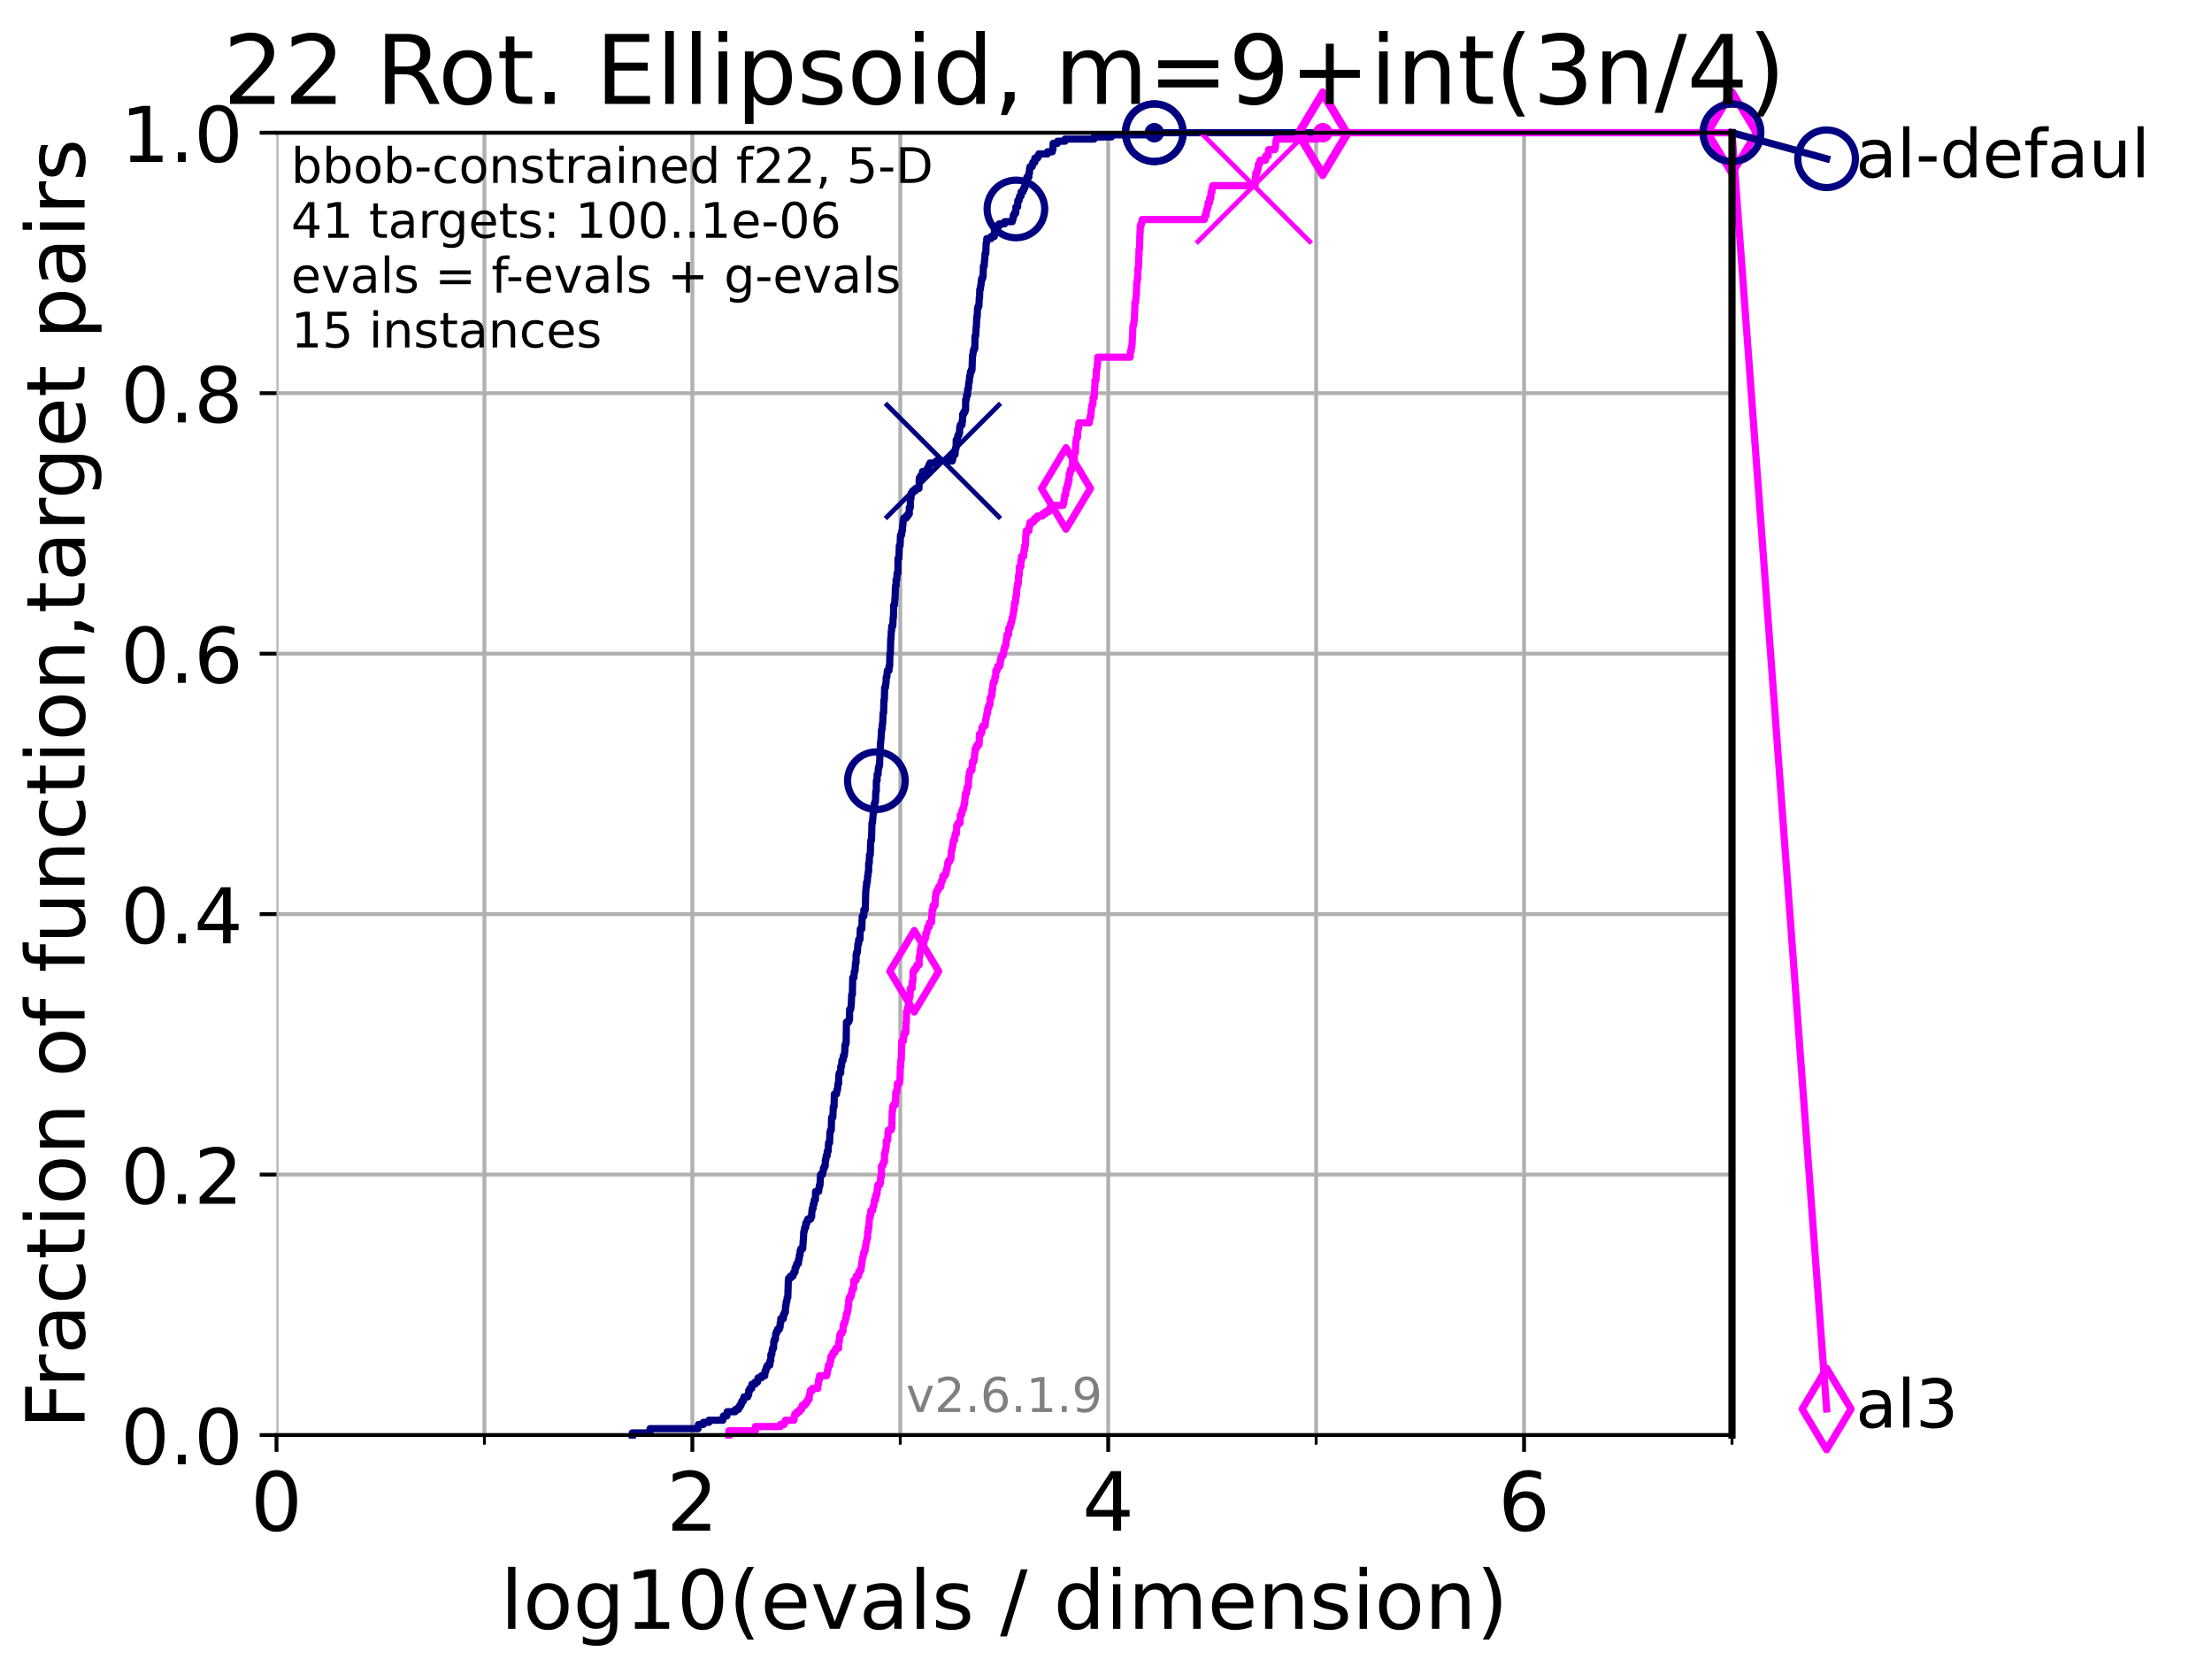 <?xml version="1.0" encoding="utf-8" standalone="no"?>
<!DOCTYPE svg PUBLIC "-//W3C//DTD SVG 1.1//EN"
  "http://www.w3.org/Graphics/SVG/1.1/DTD/svg11.dtd">
<!-- Created with matplotlib (https://matplotlib.org/) -->
<svg height="345.6pt" version="1.1" viewBox="0 0 460.8 345.6" width="460.8pt" xmlns="http://www.w3.org/2000/svg" xmlns:xlink="http://www.w3.org/1999/xlink">
 <defs>
  <style type="text/css">*{stroke-linecap:butt;stroke-linejoin:round;}</style>
 </defs>
 <g id="figure_1">
  <g id="patch_1">
   <path d="M 0 345.6 
L 460.8 345.6 
L 460.8 0 
L 0 0 
z
" style="fill:#ffffff;"/>
  </g>
  <g id="axes_1">
   <g id="patch_2">
    <path d="M 57.6 298.944 
L 360.806 298.944 
L 360.806 27.648 
L 57.6 27.648 
z
" style="fill:#ffffff;"/>
   </g>
   <g id="matplotlib.axis_1">
    <g id="xtick_1">
     <g id="line2d_1">
      <path clip-path="url(#p5f7fff45ab)" d="M 57.6 298.944 
L 57.6 27.648 
" style="fill:none;stroke:#b0b0b0;stroke-linecap:square;stroke-width:0.8;"/>
     </g>
     <g id="line2d_2">
      <defs>
       <path d="M 0 0 
L 0 3.5 
" id="m9694e042b8" style="stroke:#000000;stroke-width:0.8;"/>
      </defs>
      <g>
       <use style="stroke:#000000;stroke-width:0.8;" x="57.6" xlink:href="#m9694e042b8" y="298.944"/>
      </g>
     </g>
     <g id="text_1">
      <!-- 0 -->
      <g transform="translate(52.192 318.861)scale(0.17 -0.17)">
       <defs>
        <path d="M 31.781 66.406 
Q 24.172 66.406 20.328 58.906 
Q 16.5 51.422 16.5 36.375 
Q 16.5 21.391 20.328 13.891 
Q 24.172 6.391 31.781 6.391 
Q 39.453 6.391 43.281 13.891 
Q 47.125 21.391 47.125 36.375 
Q 47.125 51.422 43.281 58.906 
Q 39.453 66.406 31.781 66.406 
z
M 31.781 74.219 
Q 44.047 74.219 50.516 64.516 
Q 56.984 54.828 56.984 36.375 
Q 56.984 17.969 50.516 8.266 
Q 44.047 -1.422 31.781 -1.422 
Q 19.531 -1.422 13.062 8.266 
Q 6.594 17.969 6.594 36.375 
Q 6.594 54.828 13.062 64.516 
Q 19.531 74.219 31.781 74.219 
z
" id="DejaVuSans-48"/>
       </defs>
       <use xlink:href="#DejaVuSans-48"/>
      </g>
     </g>
    </g>
    <g id="xtick_2">
     <g id="line2d_3">
      <path clip-path="url(#p5f7fff45ab)" d="M 144.23 298.944 
L 144.23 27.648 
" style="fill:none;stroke:#b0b0b0;stroke-linecap:square;stroke-width:0.8;"/>
     </g>
     <g id="line2d_4">
      <g>
       <use style="stroke:#000000;stroke-width:0.8;" x="144.23" xlink:href="#m9694e042b8" y="298.944"/>
      </g>
     </g>
     <g id="text_2">
      <!-- 2 -->
      <g transform="translate(138.822 318.861)scale(0.17 -0.17)">
       <defs>
        <path d="M 19.188 8.297 
L 53.609 8.297 
L 53.609 0 
L 7.328 0 
L 7.328 8.297 
Q 12.938 14.109 22.625 23.891 
Q 32.328 33.688 34.812 36.531 
Q 39.547 41.844 41.422 45.531 
Q 43.312 49.219 43.312 52.781 
Q 43.312 58.594 39.234 62.25 
Q 35.156 65.922 28.609 65.922 
Q 23.969 65.922 18.812 64.312 
Q 13.672 62.703 7.812 59.422 
L 7.812 69.391 
Q 13.766 71.781 18.938 73 
Q 24.125 74.219 28.422 74.219 
Q 39.75 74.219 46.484 68.547 
Q 53.219 62.891 53.219 53.422 
Q 53.219 48.922 51.531 44.891 
Q 49.859 40.875 45.406 35.406 
Q 44.188 33.984 37.641 27.219 
Q 31.109 20.453 19.188 8.297 
z
" id="DejaVuSans-50"/>
       </defs>
       <use xlink:href="#DejaVuSans-50"/>
      </g>
     </g>
    </g>
    <g id="xtick_3">
     <g id="line2d_5">
      <path clip-path="url(#p5f7fff45ab)" d="M 230.861 298.944 
L 230.861 27.648 
" style="fill:none;stroke:#b0b0b0;stroke-linecap:square;stroke-width:0.8;"/>
     </g>
     <g id="line2d_6">
      <g>
       <use style="stroke:#000000;stroke-width:0.8;" x="230.861" xlink:href="#m9694e042b8" y="298.944"/>
      </g>
     </g>
     <g id="text_3">
      <!-- 4 -->
      <g transform="translate(225.453 318.861)scale(0.17 -0.17)">
       <defs>
        <path d="M 37.797 64.312 
L 12.891 25.391 
L 37.797 25.391 
z
M 35.203 72.906 
L 47.609 72.906 
L 47.609 25.391 
L 58.016 25.391 
L 58.016 17.188 
L 47.609 17.188 
L 47.609 0 
L 37.797 0 
L 37.797 17.188 
L 4.891 17.188 
L 4.891 26.703 
z
" id="DejaVuSans-52"/>
       </defs>
       <use xlink:href="#DejaVuSans-52"/>
      </g>
     </g>
    </g>
    <g id="xtick_4">
     <g id="line2d_7">
      <path clip-path="url(#p5f7fff45ab)" d="M 317.491 298.944 
L 317.491 27.648 
" style="fill:none;stroke:#b0b0b0;stroke-linecap:square;stroke-width:0.8;"/>
     </g>
     <g id="line2d_8">
      <g>
       <use style="stroke:#000000;stroke-width:0.8;" x="317.491" xlink:href="#m9694e042b8" y="298.944"/>
      </g>
     </g>
     <g id="text_4">
      <!-- 6 -->
      <g transform="translate(312.083 318.861)scale(0.17 -0.17)">
       <defs>
        <path d="M 33.016 40.375 
Q 26.375 40.375 22.484 35.828 
Q 18.609 31.297 18.609 23.391 
Q 18.609 15.531 22.484 10.953 
Q 26.375 6.391 33.016 6.391 
Q 39.656 6.391 43.531 10.953 
Q 47.406 15.531 47.406 23.391 
Q 47.406 31.297 43.531 35.828 
Q 39.656 40.375 33.016 40.375 
z
M 52.594 71.297 
L 52.594 62.312 
Q 48.875 64.062 45.094 64.984 
Q 41.312 65.922 37.594 65.922 
Q 27.828 65.922 22.672 59.328 
Q 17.531 52.734 16.797 39.406 
Q 19.672 43.656 24.016 45.922 
Q 28.375 48.188 33.594 48.188 
Q 44.578 48.188 50.953 41.516 
Q 57.328 34.859 57.328 23.391 
Q 57.328 12.156 50.688 5.359 
Q 44.047 -1.422 33.016 -1.422 
Q 20.359 -1.422 13.672 8.266 
Q 6.984 17.969 6.984 36.375 
Q 6.984 53.656 15.188 63.938 
Q 23.391 74.219 37.203 74.219 
Q 40.922 74.219 44.703 73.484 
Q 48.484 72.75 52.594 71.297 
z
" id="DejaVuSans-54"/>
       </defs>
       <use xlink:href="#DejaVuSans-54"/>
      </g>
     </g>
    </g>
    <g id="xtick_5">
     <g id="line2d_9">
      <path clip-path="url(#p5f7fff45ab)" d="M 100.915 298.944 
L 100.915 27.648 
" style="fill:none;stroke:#b0b0b0;stroke-linecap:square;stroke-width:0.8;"/>
     </g>
     <g id="line2d_10">
      <defs>
       <path d="M 0 0 
L 0 2 
" id="mebca644bdc" style="stroke:#000000;stroke-width:0.6;"/>
      </defs>
      <g>
       <use style="stroke:#000000;stroke-width:0.6;" x="100.915" xlink:href="#mebca644bdc" y="298.944"/>
      </g>
     </g>
    </g>
    <g id="xtick_6">
     <g id="line2d_11">
      <path clip-path="url(#p5f7fff45ab)" d="M 187.546 298.944 
L 187.546 27.648 
" style="fill:none;stroke:#b0b0b0;stroke-linecap:square;stroke-width:0.8;"/>
     </g>
     <g id="line2d_12">
      <g>
       <use style="stroke:#000000;stroke-width:0.6;" x="187.546" xlink:href="#mebca644bdc" y="298.944"/>
      </g>
     </g>
    </g>
    <g id="xtick_7">
     <g id="line2d_13">
      <path clip-path="url(#p5f7fff45ab)" d="M 274.176 298.944 
L 274.176 27.648 
" style="fill:none;stroke:#b0b0b0;stroke-linecap:square;stroke-width:0.8;"/>
     </g>
     <g id="line2d_14">
      <g>
       <use style="stroke:#000000;stroke-width:0.6;" x="274.176" xlink:href="#mebca644bdc" y="298.944"/>
      </g>
     </g>
    </g>
    <g id="xtick_8">
     <g id="line2d_15">
      <path clip-path="url(#p5f7fff45ab)" d="M 360.806 298.944 
L 360.806 27.648 
" style="fill:none;stroke:#b0b0b0;stroke-linecap:square;stroke-width:0.8;"/>
     </g>
     <g id="line2d_16">
      <g>
       <use style="stroke:#000000;stroke-width:0.6;" x="360.806" xlink:href="#mebca644bdc" y="298.944"/>
      </g>
     </g>
    </g>
    <g id="text_5">
     <!-- log10(evals / dimension) -->
     <g transform="translate(104.239 339.314)scale(0.17 -0.17)">
      <defs>
       <path d="M 9.422 75.984 
L 18.406 75.984 
L 18.406 0 
L 9.422 0 
z
" id="DejaVuSans-108"/>
       <path d="M 30.609 48.391 
Q 23.391 48.391 19.188 42.75 
Q 14.984 37.109 14.984 27.297 
Q 14.984 17.484 19.156 11.844 
Q 23.344 6.203 30.609 6.203 
Q 37.797 6.203 41.984 11.859 
Q 46.188 17.531 46.188 27.297 
Q 46.188 37.016 41.984 42.703 
Q 37.797 48.391 30.609 48.391 
z
M 30.609 56 
Q 42.328 56 49.016 48.375 
Q 55.719 40.766 55.719 27.297 
Q 55.719 13.875 49.016 6.219 
Q 42.328 -1.422 30.609 -1.422 
Q 18.844 -1.422 12.172 6.219 
Q 5.516 13.875 5.516 27.297 
Q 5.516 40.766 12.172 48.375 
Q 18.844 56 30.609 56 
z
" id="DejaVuSans-111"/>
       <path d="M 45.406 27.984 
Q 45.406 37.75 41.375 43.109 
Q 37.359 48.484 30.078 48.484 
Q 22.859 48.484 18.828 43.109 
Q 14.797 37.75 14.797 27.984 
Q 14.797 18.266 18.828 12.891 
Q 22.859 7.516 30.078 7.516 
Q 37.359 7.516 41.375 12.891 
Q 45.406 18.266 45.406 27.984 
z
M 54.391 6.781 
Q 54.391 -7.172 48.188 -13.984 
Q 42 -20.797 29.203 -20.797 
Q 24.469 -20.797 20.266 -20.094 
Q 16.062 -19.391 12.109 -17.922 
L 12.109 -9.188 
Q 16.062 -11.328 19.922 -12.344 
Q 23.781 -13.375 27.781 -13.375 
Q 36.625 -13.375 41.016 -8.766 
Q 45.406 -4.156 45.406 5.172 
L 45.406 9.625 
Q 42.625 4.781 38.281 2.391 
Q 33.938 0 27.875 0 
Q 17.828 0 11.672 7.656 
Q 5.516 15.328 5.516 27.984 
Q 5.516 40.672 11.672 48.328 
Q 17.828 56 27.875 56 
Q 33.938 56 38.281 53.609 
Q 42.625 51.219 45.406 46.391 
L 45.406 54.688 
L 54.391 54.688 
z
" id="DejaVuSans-103"/>
       <path d="M 12.406 8.297 
L 28.516 8.297 
L 28.516 63.922 
L 10.984 60.406 
L 10.984 69.391 
L 28.422 72.906 
L 38.281 72.906 
L 38.281 8.297 
L 54.391 8.297 
L 54.391 0 
L 12.406 0 
z
" id="DejaVuSans-49"/>
       <path d="M 31 75.875 
Q 24.469 64.656 21.281 53.656 
Q 18.109 42.672 18.109 31.391 
Q 18.109 20.125 21.312 9.062 
Q 24.516 -2 31 -13.188 
L 23.188 -13.188 
Q 15.875 -1.703 12.234 9.375 
Q 8.594 20.453 8.594 31.391 
Q 8.594 42.281 12.203 53.312 
Q 15.828 64.359 23.188 75.875 
z
" id="DejaVuSans-40"/>
       <path d="M 56.203 29.594 
L 56.203 25.203 
L 14.891 25.203 
Q 15.484 15.922 20.484 11.062 
Q 25.484 6.203 34.422 6.203 
Q 39.594 6.203 44.453 7.469 
Q 49.312 8.734 54.109 11.281 
L 54.109 2.781 
Q 49.266 0.734 44.188 -0.344 
Q 39.109 -1.422 33.891 -1.422 
Q 20.797 -1.422 13.156 6.188 
Q 5.516 13.812 5.516 26.812 
Q 5.516 40.234 12.766 48.109 
Q 20.016 56 32.328 56 
Q 43.359 56 49.781 48.891 
Q 56.203 41.797 56.203 29.594 
z
M 47.219 32.234 
Q 47.125 39.594 43.094 43.984 
Q 39.062 48.391 32.422 48.391 
Q 24.906 48.391 20.391 44.141 
Q 15.875 39.891 15.188 32.172 
z
" id="DejaVuSans-101"/>
       <path d="M 2.984 54.688 
L 12.5 54.688 
L 29.594 8.797 
L 46.688 54.688 
L 56.203 54.688 
L 35.688 0 
L 23.484 0 
z
" id="DejaVuSans-118"/>
       <path d="M 34.281 27.484 
Q 23.391 27.484 19.188 25 
Q 14.984 22.516 14.984 16.5 
Q 14.984 11.719 18.141 8.906 
Q 21.297 6.109 26.703 6.109 
Q 34.188 6.109 38.703 11.406 
Q 43.219 16.703 43.219 25.484 
L 43.219 27.484 
z
M 52.203 31.203 
L 52.203 0 
L 43.219 0 
L 43.219 8.297 
Q 40.141 3.328 35.547 0.953 
Q 30.953 -1.422 24.312 -1.422 
Q 15.922 -1.422 10.953 3.297 
Q 6 8.016 6 15.922 
Q 6 25.141 12.172 29.828 
Q 18.359 34.516 30.609 34.516 
L 43.219 34.516 
L 43.219 35.406 
Q 43.219 41.609 39.141 45 
Q 35.062 48.391 27.688 48.391 
Q 23 48.391 18.547 47.266 
Q 14.109 46.141 10.016 43.891 
L 10.016 52.203 
Q 14.938 54.109 19.578 55.047 
Q 24.219 56 28.609 56 
Q 40.484 56 46.344 49.844 
Q 52.203 43.703 52.203 31.203 
z
" id="DejaVuSans-97"/>
       <path d="M 44.281 53.078 
L 44.281 44.578 
Q 40.484 46.531 36.375 47.5 
Q 32.281 48.484 27.875 48.484 
Q 21.188 48.484 17.844 46.438 
Q 14.5 44.391 14.5 40.281 
Q 14.5 37.156 16.891 35.375 
Q 19.281 33.594 26.516 31.984 
L 29.594 31.297 
Q 39.156 29.25 43.188 25.516 
Q 47.219 21.781 47.219 15.094 
Q 47.219 7.469 41.188 3.016 
Q 35.156 -1.422 24.609 -1.422 
Q 20.219 -1.422 15.453 -0.562 
Q 10.688 0.297 5.422 2 
L 5.422 11.281 
Q 10.406 8.688 15.234 7.391 
Q 20.062 6.109 24.812 6.109 
Q 31.156 6.109 34.562 8.281 
Q 37.984 10.453 37.984 14.406 
Q 37.984 18.062 35.516 20.016 
Q 33.062 21.969 24.703 23.781 
L 21.578 24.516 
Q 13.234 26.266 9.516 29.906 
Q 5.812 33.547 5.812 39.891 
Q 5.812 47.609 11.281 51.797 
Q 16.75 56 26.812 56 
Q 31.781 56 36.172 55.266 
Q 40.578 54.547 44.281 53.078 
z
" id="DejaVuSans-115"/>
       <path id="DejaVuSans-32"/>
       <path d="M 25.391 72.906 
L 33.688 72.906 
L 8.297 -9.281 
L 0 -9.281 
z
" id="DejaVuSans-47"/>
       <path d="M 45.406 46.391 
L 45.406 75.984 
L 54.391 75.984 
L 54.391 0 
L 45.406 0 
L 45.406 8.203 
Q 42.578 3.328 38.25 0.953 
Q 33.938 -1.422 27.875 -1.422 
Q 17.969 -1.422 11.734 6.484 
Q 5.516 14.406 5.516 27.297 
Q 5.516 40.188 11.734 48.094 
Q 17.969 56 27.875 56 
Q 33.938 56 38.25 53.625 
Q 42.578 51.266 45.406 46.391 
z
M 14.797 27.297 
Q 14.797 17.391 18.875 11.75 
Q 22.953 6.109 30.078 6.109 
Q 37.203 6.109 41.297 11.75 
Q 45.406 17.391 45.406 27.297 
Q 45.406 37.203 41.297 42.844 
Q 37.203 48.484 30.078 48.484 
Q 22.953 48.484 18.875 42.844 
Q 14.797 37.203 14.797 27.297 
z
" id="DejaVuSans-100"/>
       <path d="M 9.422 54.688 
L 18.406 54.688 
L 18.406 0 
L 9.422 0 
z
M 9.422 75.984 
L 18.406 75.984 
L 18.406 64.594 
L 9.422 64.594 
z
" id="DejaVuSans-105"/>
       <path d="M 52 44.188 
Q 55.375 50.25 60.062 53.125 
Q 64.75 56 71.094 56 
Q 79.641 56 84.281 50.016 
Q 88.922 44.047 88.922 33.016 
L 88.922 0 
L 79.891 0 
L 79.891 32.719 
Q 79.891 40.578 77.094 44.375 
Q 74.312 48.188 68.609 48.188 
Q 61.625 48.188 57.562 43.547 
Q 53.516 38.922 53.516 30.906 
L 53.516 0 
L 44.484 0 
L 44.484 32.719 
Q 44.484 40.625 41.703 44.406 
Q 38.922 48.188 33.109 48.188 
Q 26.219 48.188 22.156 43.531 
Q 18.109 38.875 18.109 30.906 
L 18.109 0 
L 9.078 0 
L 9.078 54.688 
L 18.109 54.688 
L 18.109 46.188 
Q 21.188 51.219 25.484 53.609 
Q 29.781 56 35.688 56 
Q 41.656 56 45.828 52.969 
Q 50 49.953 52 44.188 
z
" id="DejaVuSans-109"/>
       <path d="M 54.891 33.016 
L 54.891 0 
L 45.906 0 
L 45.906 32.719 
Q 45.906 40.484 42.875 44.328 
Q 39.844 48.188 33.797 48.188 
Q 26.516 48.188 22.312 43.547 
Q 18.109 38.922 18.109 30.906 
L 18.109 0 
L 9.078 0 
L 9.078 54.688 
L 18.109 54.688 
L 18.109 46.188 
Q 21.344 51.125 25.703 53.562 
Q 30.078 56 35.797 56 
Q 45.219 56 50.047 50.172 
Q 54.891 44.344 54.891 33.016 
z
" id="DejaVuSans-110"/>
       <path d="M 8.016 75.875 
L 15.828 75.875 
Q 23.141 64.359 26.781 53.312 
Q 30.422 42.281 30.422 31.391 
Q 30.422 20.453 26.781 9.375 
Q 23.141 -1.703 15.828 -13.188 
L 8.016 -13.188 
Q 14.5 -2 17.703 9.062 
Q 20.906 20.125 20.906 31.391 
Q 20.906 42.672 17.703 53.656 
Q 14.5 64.656 8.016 75.875 
z
" id="DejaVuSans-41"/>
      </defs>
      <use xlink:href="#DejaVuSans-108"/>
      <use x="27.783" xlink:href="#DejaVuSans-111"/>
      <use x="88.965" xlink:href="#DejaVuSans-103"/>
      <use x="152.441" xlink:href="#DejaVuSans-49"/>
      <use x="216.064" xlink:href="#DejaVuSans-48"/>
      <use x="279.688" xlink:href="#DejaVuSans-40"/>
      <use x="318.701" xlink:href="#DejaVuSans-101"/>
      <use x="380.225" xlink:href="#DejaVuSans-118"/>
      <use x="439.404" xlink:href="#DejaVuSans-97"/>
      <use x="500.684" xlink:href="#DejaVuSans-108"/>
      <use x="528.467" xlink:href="#DejaVuSans-115"/>
      <use x="580.566" xlink:href="#DejaVuSans-32"/>
      <use x="612.354" xlink:href="#DejaVuSans-47"/>
      <use x="646.045" xlink:href="#DejaVuSans-32"/>
      <use x="677.832" xlink:href="#DejaVuSans-100"/>
      <use x="741.309" xlink:href="#DejaVuSans-105"/>
      <use x="769.092" xlink:href="#DejaVuSans-109"/>
      <use x="866.504" xlink:href="#DejaVuSans-101"/>
      <use x="928.027" xlink:href="#DejaVuSans-110"/>
      <use x="991.406" xlink:href="#DejaVuSans-115"/>
      <use x="1043.506" xlink:href="#DejaVuSans-105"/>
      <use x="1071.289" xlink:href="#DejaVuSans-111"/>
      <use x="1132.471" xlink:href="#DejaVuSans-110"/>
      <use x="1195.85" xlink:href="#DejaVuSans-41"/>
     </g>
    </g>
   </g>
   <g id="matplotlib.axis_2">
    <g id="ytick_1">
     <g id="line2d_17">
      <path clip-path="url(#p5f7fff45ab)" d="M 57.6 298.944 
L 360.806 298.944 
" style="fill:none;stroke:#b0b0b0;stroke-linecap:square;stroke-width:0.8;"/>
     </g>
     <g id="line2d_18">
      <defs>
       <path d="M 0 0 
L -3.5 0 
" id="m66602c4a24" style="stroke:#000000;stroke-width:0.8;"/>
      </defs>
      <g>
       <use style="stroke:#000000;stroke-width:0.8;" x="57.6" xlink:href="#m66602c4a24" y="298.944"/>
      </g>
     </g>
     <g id="text_6">
      <!-- 0.0 -->
      <g transform="translate(25.155 305.023)scale(0.16 -0.16)">
       <defs>
        <path d="M 10.688 12.406 
L 21 12.406 
L 21 0 
L 10.688 0 
z
" id="DejaVuSans-46"/>
       </defs>
       <use xlink:href="#DejaVuSans-48"/>
       <use x="63.623" xlink:href="#DejaVuSans-46"/>
       <use x="95.41" xlink:href="#DejaVuSans-48"/>
      </g>
     </g>
    </g>
    <g id="ytick_2">
     <g id="line2d_19">
      <path clip-path="url(#p5f7fff45ab)" d="M 57.6 244.685 
L 360.806 244.685 
" style="fill:none;stroke:#b0b0b0;stroke-linecap:square;stroke-width:0.8;"/>
     </g>
     <g id="line2d_20">
      <g>
       <use style="stroke:#000000;stroke-width:0.8;" x="57.6" xlink:href="#m66602c4a24" y="244.685"/>
      </g>
     </g>
     <g id="text_7">
      <!-- 0.2 -->
      <g transform="translate(25.155 250.764)scale(0.16 -0.16)">
       <use xlink:href="#DejaVuSans-48"/>
       <use x="63.623" xlink:href="#DejaVuSans-46"/>
       <use x="95.41" xlink:href="#DejaVuSans-50"/>
      </g>
     </g>
    </g>
    <g id="ytick_3">
     <g id="line2d_21">
      <path clip-path="url(#p5f7fff45ab)" d="M 57.6 190.426 
L 360.806 190.426 
" style="fill:none;stroke:#b0b0b0;stroke-linecap:square;stroke-width:0.8;"/>
     </g>
     <g id="line2d_22">
      <g>
       <use style="stroke:#000000;stroke-width:0.8;" x="57.6" xlink:href="#m66602c4a24" y="190.426"/>
      </g>
     </g>
     <g id="text_8">
      <!-- 0.4 -->
      <g transform="translate(25.155 196.504)scale(0.16 -0.16)">
       <use xlink:href="#DejaVuSans-48"/>
       <use x="63.623" xlink:href="#DejaVuSans-46"/>
       <use x="95.41" xlink:href="#DejaVuSans-52"/>
      </g>
     </g>
    </g>
    <g id="ytick_4">
     <g id="line2d_23">
      <path clip-path="url(#p5f7fff45ab)" d="M 57.6 136.166 
L 360.806 136.166 
" style="fill:none;stroke:#b0b0b0;stroke-linecap:square;stroke-width:0.8;"/>
     </g>
     <g id="line2d_24">
      <g>
       <use style="stroke:#000000;stroke-width:0.8;" x="57.6" xlink:href="#m66602c4a24" y="136.166"/>
      </g>
     </g>
     <g id="text_9">
      <!-- 0.6 -->
      <g transform="translate(25.155 142.245)scale(0.16 -0.16)">
       <use xlink:href="#DejaVuSans-48"/>
       <use x="63.623" xlink:href="#DejaVuSans-46"/>
       <use x="95.41" xlink:href="#DejaVuSans-54"/>
      </g>
     </g>
    </g>
    <g id="ytick_5">
     <g id="line2d_25">
      <path clip-path="url(#p5f7fff45ab)" d="M 57.6 81.907 
L 360.806 81.907 
" style="fill:none;stroke:#b0b0b0;stroke-linecap:square;stroke-width:0.8;"/>
     </g>
     <g id="line2d_26">
      <g>
       <use style="stroke:#000000;stroke-width:0.8;" x="57.6" xlink:href="#m66602c4a24" y="81.907"/>
      </g>
     </g>
     <g id="text_10">
      <!-- 0.8 -->
      <g transform="translate(25.155 87.986)scale(0.16 -0.16)">
       <defs>
        <path d="M 31.781 34.625 
Q 24.75 34.625 20.719 30.859 
Q 16.703 27.094 16.703 20.516 
Q 16.703 13.922 20.719 10.156 
Q 24.75 6.391 31.781 6.391 
Q 38.812 6.391 42.859 10.172 
Q 46.922 13.969 46.922 20.516 
Q 46.922 27.094 42.891 30.859 
Q 38.875 34.625 31.781 34.625 
z
M 21.922 38.812 
Q 15.578 40.375 12.031 44.719 
Q 8.5 49.078 8.5 55.328 
Q 8.5 64.062 14.719 69.141 
Q 20.953 74.219 31.781 74.219 
Q 42.672 74.219 48.875 69.141 
Q 55.078 64.062 55.078 55.328 
Q 55.078 49.078 51.531 44.719 
Q 48 40.375 41.703 38.812 
Q 48.828 37.156 52.797 32.312 
Q 56.781 27.484 56.781 20.516 
Q 56.781 9.906 50.312 4.234 
Q 43.844 -1.422 31.781 -1.422 
Q 19.734 -1.422 13.25 4.234 
Q 6.781 9.906 6.781 20.516 
Q 6.781 27.484 10.781 32.312 
Q 14.797 37.156 21.922 38.812 
z
M 18.312 54.391 
Q 18.312 48.734 21.844 45.562 
Q 25.391 42.391 31.781 42.391 
Q 38.141 42.391 41.719 45.562 
Q 45.312 48.734 45.312 54.391 
Q 45.312 60.062 41.719 63.234 
Q 38.141 66.406 31.781 66.406 
Q 25.391 66.406 21.844 63.234 
Q 18.312 60.062 18.312 54.391 
z
" id="DejaVuSans-56"/>
       </defs>
       <use xlink:href="#DejaVuSans-48"/>
       <use x="63.623" xlink:href="#DejaVuSans-46"/>
       <use x="95.41" xlink:href="#DejaVuSans-56"/>
      </g>
     </g>
    </g>
    <g id="ytick_6">
     <g id="line2d_27">
      <path clip-path="url(#p5f7fff45ab)" d="M 57.6 27.648 
L 360.806 27.648 
" style="fill:none;stroke:#b0b0b0;stroke-linecap:square;stroke-width:0.8;"/>
     </g>
     <g id="line2d_28">
      <g>
       <use style="stroke:#000000;stroke-width:0.8;" x="57.6" xlink:href="#m66602c4a24" y="27.648"/>
      </g>
     </g>
     <g id="text_11">
      <!-- 1.0 -->
      <g transform="translate(25.155 33.727)scale(0.16 -0.16)">
       <use xlink:href="#DejaVuSans-49"/>
       <use x="63.623" xlink:href="#DejaVuSans-46"/>
       <use x="95.41" xlink:href="#DejaVuSans-48"/>
      </g>
     </g>
    </g>
    <g id="text_12">
     <!-- Fraction of function,target pairs -->
     <g transform="translate(17.62 297.681)rotate(-90)scale(0.17 -0.17)">
      <defs>
       <path d="M 9.812 72.906 
L 51.703 72.906 
L 51.703 64.594 
L 19.672 64.594 
L 19.672 43.109 
L 48.578 43.109 
L 48.578 34.812 
L 19.672 34.812 
L 19.672 0 
L 9.812 0 
z
" id="DejaVuSans-70"/>
       <path d="M 41.109 46.297 
Q 39.594 47.172 37.812 47.578 
Q 36.031 48 33.891 48 
Q 26.266 48 22.188 43.047 
Q 18.109 38.094 18.109 28.812 
L 18.109 0 
L 9.078 0 
L 9.078 54.688 
L 18.109 54.688 
L 18.109 46.188 
Q 20.953 51.172 25.484 53.578 
Q 30.031 56 36.531 56 
Q 37.453 56 38.578 55.875 
Q 39.703 55.766 41.062 55.516 
z
" id="DejaVuSans-114"/>
       <path d="M 48.781 52.594 
L 48.781 44.188 
Q 44.969 46.297 41.141 47.344 
Q 37.312 48.391 33.406 48.391 
Q 24.656 48.391 19.812 42.844 
Q 14.984 37.312 14.984 27.297 
Q 14.984 17.281 19.812 11.734 
Q 24.656 6.203 33.406 6.203 
Q 37.312 6.203 41.141 7.25 
Q 44.969 8.297 48.781 10.406 
L 48.781 2.094 
Q 45.016 0.344 40.984 -0.531 
Q 36.969 -1.422 32.422 -1.422 
Q 20.062 -1.422 12.781 6.344 
Q 5.516 14.109 5.516 27.297 
Q 5.516 40.672 12.859 48.328 
Q 20.219 56 33.016 56 
Q 37.156 56 41.109 55.141 
Q 45.062 54.297 48.781 52.594 
z
" id="DejaVuSans-99"/>
       <path d="M 18.312 70.219 
L 18.312 54.688 
L 36.812 54.688 
L 36.812 47.703 
L 18.312 47.703 
L 18.312 18.016 
Q 18.312 11.328 20.141 9.422 
Q 21.969 7.516 27.594 7.516 
L 36.812 7.516 
L 36.812 0 
L 27.594 0 
Q 17.188 0 13.234 3.875 
Q 9.281 7.766 9.281 18.016 
L 9.281 47.703 
L 2.688 47.703 
L 2.688 54.688 
L 9.281 54.688 
L 9.281 70.219 
z
" id="DejaVuSans-116"/>
       <path d="M 37.109 75.984 
L 37.109 68.5 
L 28.516 68.5 
Q 23.688 68.5 21.797 66.547 
Q 19.922 64.594 19.922 59.516 
L 19.922 54.688 
L 34.719 54.688 
L 34.719 47.703 
L 19.922 47.703 
L 19.922 0 
L 10.891 0 
L 10.891 47.703 
L 2.297 47.703 
L 2.297 54.688 
L 10.891 54.688 
L 10.891 58.5 
Q 10.891 67.625 15.141 71.797 
Q 19.391 75.984 28.609 75.984 
z
" id="DejaVuSans-102"/>
       <path d="M 8.5 21.578 
L 8.5 54.688 
L 17.484 54.688 
L 17.484 21.922 
Q 17.484 14.156 20.5 10.266 
Q 23.531 6.391 29.594 6.391 
Q 36.859 6.391 41.078 11.031 
Q 45.312 15.672 45.312 23.688 
L 45.312 54.688 
L 54.297 54.688 
L 54.297 0 
L 45.312 0 
L 45.312 8.406 
Q 42.047 3.422 37.719 1 
Q 33.406 -1.422 27.688 -1.422 
Q 18.266 -1.422 13.375 4.438 
Q 8.5 10.297 8.5 21.578 
z
M 31.109 56 
z
" id="DejaVuSans-117"/>
       <path d="M 11.719 12.406 
L 22.016 12.406 
L 22.016 4 
L 14.016 -11.625 
L 7.719 -11.625 
L 11.719 4 
z
" id="DejaVuSans-44"/>
       <path d="M 18.109 8.203 
L 18.109 -20.797 
L 9.078 -20.797 
L 9.078 54.688 
L 18.109 54.688 
L 18.109 46.391 
Q 20.953 51.266 25.266 53.625 
Q 29.594 56 35.594 56 
Q 45.562 56 51.781 48.094 
Q 58.016 40.188 58.016 27.297 
Q 58.016 14.406 51.781 6.484 
Q 45.562 -1.422 35.594 -1.422 
Q 29.594 -1.422 25.266 0.953 
Q 20.953 3.328 18.109 8.203 
z
M 48.688 27.297 
Q 48.688 37.203 44.609 42.844 
Q 40.531 48.484 33.406 48.484 
Q 26.266 48.484 22.188 42.844 
Q 18.109 37.203 18.109 27.297 
Q 18.109 17.391 22.188 11.75 
Q 26.266 6.109 33.406 6.109 
Q 40.531 6.109 44.609 11.75 
Q 48.688 17.391 48.688 27.297 
z
" id="DejaVuSans-112"/>
      </defs>
      <use xlink:href="#DejaVuSans-70"/>
      <use x="50.27" xlink:href="#DejaVuSans-114"/>
      <use x="91.383" xlink:href="#DejaVuSans-97"/>
      <use x="152.662" xlink:href="#DejaVuSans-99"/>
      <use x="207.643" xlink:href="#DejaVuSans-116"/>
      <use x="246.852" xlink:href="#DejaVuSans-105"/>
      <use x="274.635" xlink:href="#DejaVuSans-111"/>
      <use x="335.816" xlink:href="#DejaVuSans-110"/>
      <use x="399.195" xlink:href="#DejaVuSans-32"/>
      <use x="430.982" xlink:href="#DejaVuSans-111"/>
      <use x="492.164" xlink:href="#DejaVuSans-102"/>
      <use x="527.369" xlink:href="#DejaVuSans-32"/>
      <use x="559.156" xlink:href="#DejaVuSans-102"/>
      <use x="594.361" xlink:href="#DejaVuSans-117"/>
      <use x="657.74" xlink:href="#DejaVuSans-110"/>
      <use x="721.119" xlink:href="#DejaVuSans-99"/>
      <use x="776.1" xlink:href="#DejaVuSans-116"/>
      <use x="815.309" xlink:href="#DejaVuSans-105"/>
      <use x="843.092" xlink:href="#DejaVuSans-111"/>
      <use x="904.273" xlink:href="#DejaVuSans-110"/>
      <use x="967.652" xlink:href="#DejaVuSans-44"/>
      <use x="999.439" xlink:href="#DejaVuSans-116"/>
      <use x="1038.648" xlink:href="#DejaVuSans-97"/>
      <use x="1099.928" xlink:href="#DejaVuSans-114"/>
      <use x="1139.291" xlink:href="#DejaVuSans-103"/>
      <use x="1202.768" xlink:href="#DejaVuSans-101"/>
      <use x="1264.291" xlink:href="#DejaVuSans-116"/>
      <use x="1303.5" xlink:href="#DejaVuSans-32"/>
      <use x="1335.287" xlink:href="#DejaVuSans-112"/>
      <use x="1398.764" xlink:href="#DejaVuSans-97"/>
      <use x="1460.043" xlink:href="#DejaVuSans-105"/>
      <use x="1487.826" xlink:href="#DejaVuSans-114"/>
      <use x="1528.939" xlink:href="#DejaVuSans-115"/>
     </g>
    </g>
   </g>
   <g id="line2d_29">
    <defs>
     <path d="M 0 1.5 
C 0.398 1.5 0.779 1.342 1.061 1.061 
C 1.342 0.779 1.5 0.398 1.5 0 
C 1.5 -0.398 1.342 -0.779 1.061 -1.061 
C 0.779 -1.342 0.398 -1.5 0 -1.5 
C -0.398 -1.5 -0.779 -1.342 -1.061 -1.061 
C -1.342 -0.779 -1.5 -0.398 -1.5 0 
C -1.5 0.398 -1.342 0.779 -1.061 1.061 
C -0.779 1.342 -0.398 1.5 0 1.5 
z
" id="mef81f76304" style="stroke:#000080;"/>
    </defs>
    <g>
     <use style="fill:#000080;stroke:#000080;" x="240.465" xlink:href="#mef81f76304" y="27.648"/>
     <use style="fill:#000080;stroke:#000080;" x="240.465" xlink:href="#mef81f76304" y="27.648"/>
    </g>
   </g>
   <g id="line2d_30">
    <path d="M 131.711 298.944 
L 131.711 298.503 
L 135.419 298.503 
L 135.419 297.621 
L 145.433 297.621 
L 145.503 296.738 
L 146.53 296.738 
L 146.53 296.297 
L 147.691 296.297 
L 147.691 295.856 
L 150.587 295.856 
L 150.694 294.974 
L 151.427 294.974 
L 151.478 294.092 
L 153.142 294.092 
L 153.142 293.65 
L 153.787 293.65 
L 153.787 293.209 
L 154.101 293.209 
L 154.101 292.768 
L 154.367 292.768 
L 154.367 292.327 
L 154.541 292.327 
L 154.541 291.886 
L 154.843 291.886 
L 154.843 291.445 
L 154.971 291.445 
L 154.971 291.004 
L 155.762 291.004 
L 155.762 290.562 
L 155.965 290.562 
L 155.965 289.68 
L 156.205 289.68 
L 156.205 289.239 
L 156.599 289.239 
L 156.638 288.357 
L 157.288 288.357 
L 157.288 287.916 
L 157.807 287.916 
L 157.917 287.033 
L 158.63 287.033 
L 158.63 286.592 
L 159.317 286.592 
L 159.351 285.71 
L 159.519 285.71 
L 159.519 285.269 
L 159.652 285.269 
L 159.652 284.828 
L 159.882 284.828 
L 159.882 284.387 
L 160.367 284.387 
L 160.399 283.504 
L 160.558 283.504 
L 160.589 282.181 
L 160.778 282.181 
L 160.84 281.299 
L 160.933 281.299 
L 160.933 280.858 
L 161.149 280.858 
L 161.179 279.534 
L 161.271 279.534 
L 161.271 279.093 
L 161.512 279.093 
L 161.602 277.77 
L 161.781 277.77 
L 161.781 277.329 
L 161.987 277.329 
L 161.987 276.887 
L 162.364 276.887 
L 162.364 276.446 
L 162.507 276.446 
L 162.535 275.564 
L 162.648 275.564 
L 162.648 274.682 
L 163.205 274.682 
L 163.205 273.799 
L 163.424 273.799 
L 163.424 273.358 
L 163.613 273.358 
L 163.639 272.035 
L 163.746 272.035 
L 163.773 271.153 
L 163.906 271.153 
L 163.985 270.27 
L 164.116 270.27 
L 164.22 266.741 
L 164.272 266.741 
L 164.272 266.3 
L 164.632 266.3 
L 164.632 265.859 
L 165.183 265.859 
L 165.183 265.418 
L 165.355 265.418 
L 165.355 264.977 
L 165.623 264.977 
L 165.647 264.095 
L 165.839 264.095 
L 165.839 263.653 
L 165.981 263.653 
L 165.981 263.212 
L 166.333 263.212 
L 166.356 262.33 
L 166.495 262.33 
L 166.518 261.448 
L 166.679 261.448 
L 166.679 260.566 
L 166.838 260.566 
L 166.838 260.124 
L 167.218 260.124 
L 167.329 258.36 
L 167.351 258.36 
L 167.439 256.595 
L 167.526 256.595 
L 167.635 255.713 
L 167.85 255.713 
L 167.85 254.831 
L 168.085 254.831 
L 168.085 254.39 
L 168.274 254.39 
L 168.274 253.949 
L 168.873 253.949 
L 168.873 253.507 
L 169.075 253.507 
L 169.135 252.184 
L 169.195 252.184 
L 169.195 251.743 
L 169.393 251.743 
L 169.413 250.861 
L 169.57 250.861 
L 169.629 249.978 
L 169.861 249.978 
L 169.9 248.214 
L 170.542 248.214 
L 170.635 247.332 
L 170.69 247.332 
L 170.69 246.89 
L 170.819 246.89 
L 170.929 244.685 
L 171.325 244.685 
L 171.325 244.244 
L 171.449 244.244 
L 171.538 243.361 
L 171.73 243.361 
L 171.73 242.92 
L 171.904 242.92 
L 171.939 241.597 
L 172.042 241.597 
L 172.127 240.715 
L 172.331 240.715 
L 172.331 239.832 
L 172.516 239.832 
L 172.6 238.068 
L 172.815 238.068 
L 172.897 235.862 
L 172.995 235.862 
L 172.995 235.421 
L 173.174 235.421 
L 173.238 232.774 
L 173.494 232.774 
L 173.589 230.569 
L 173.746 230.569 
L 173.809 227.922 
L 174.272 227.922 
L 174.333 227.04 
L 174.469 227.04 
L 174.574 225.716 
L 174.709 225.716 
L 174.738 223.952 
L 174.827 223.952 
L 174.827 223.51 
L 175.135 223.51 
L 175.135 222.187 
L 175.295 222.187 
L 175.396 220.864 
L 175.638 220.864 
L 175.666 219.981 
L 175.877 219.981 
L 175.961 219.099 
L 175.989 219.099 
L 176.003 217.776 
L 176.141 217.776 
L 176.141 217.335 
L 176.265 217.335 
L 176.334 212.923 
L 176.792 212.923 
L 176.792 212.482 
L 176.965 212.482 
L 176.991 210.277 
L 177.214 210.277 
L 177.318 209.394 
L 177.331 209.394 
L 177.421 207.189 
L 177.563 207.189 
L 177.639 203.66 
L 177.88 203.66 
L 177.968 202.336 
L 178.117 202.336 
L 178.216 200.572 
L 178.327 200.572 
L 178.352 198.807 
L 178.462 198.807 
L 178.462 198.366 
L 178.608 198.366 
L 178.716 196.601 
L 178.872 196.601 
L 178.872 195.719 
L 179.144 195.719 
L 179.215 193.514 
L 179.529 193.514 
L 179.62 190.867 
L 179.939 190.867 
L 179.95 189.543 
L 180.252 189.543 
L 180.351 185.573 
L 180.385 185.573 
L 180.429 184.691 
L 180.516 184.691 
L 180.527 183.809 
L 180.669 183.809 
L 180.734 182.485 
L 180.809 182.485 
L 180.863 181.603 
L 180.949 181.603 
L 180.959 179.838 
L 181.076 179.838 
L 181.129 178.074 
L 181.298 178.074 
L 181.371 175.427 
L 181.423 175.427 
L 181.423 174.986 
L 181.558 174.986 
L 181.641 171.457 
L 181.744 171.457 
L 181.846 170.134 
L 181.856 170.134 
L 181.917 169.251 
L 182.028 169.251 
L 182.099 167.487 
L 182.259 167.487 
L 182.259 167.046 
L 182.378 167.046 
L 182.437 164.84 
L 182.546 164.84 
L 182.565 162.634 
L 182.712 162.634 
L 182.722 161.311 
L 182.925 161.311 
L 182.973 159.988 
L 183.087 159.988 
L 183.087 159.546 
L 183.221 159.546 
L 183.296 157.341 
L 183.343 157.341 
L 183.418 154.694 
L 183.465 154.694 
L 183.568 153.371 
L 183.586 153.371 
L 183.633 152.047 
L 183.725 152.047 
L 183.826 150.724 
L 183.881 150.724 
L 183.963 148.518 
L 184.072 148.518 
L 184.135 145.871 
L 184.225 145.871 
L 184.288 143.225 
L 184.448 143.225 
L 184.528 142.342 
L 184.581 142.342 
L 184.616 141.019 
L 184.748 141.019 
L 184.852 139.695 
L 185.196 139.695 
L 185.196 138.813 
L 185.324 138.813 
L 185.391 136.166 
L 185.476 136.166 
L 185.559 133.078 
L 185.601 133.078 
L 185.693 131.314 
L 185.751 131.314 
L 185.759 130.432 
L 185.989 130.432 
L 186.055 128.667 
L 186.112 128.667 
L 186.184 126.02 
L 186.346 126.02 
L 186.426 124.697 
L 186.458 124.697 
L 186.537 122.05 
L 186.664 122.05 
L 186.664 120.727 
L 186.829 120.727 
L 186.868 119.403 
L 187.054 119.403 
L 187.069 116.315 
L 187.261 116.315 
L 187.345 113.669 
L 187.504 113.669 
L 187.587 111.463 
L 187.826 111.463 
L 187.885 110.581 
L 187.981 110.581 
L 188.069 109.257 
L 188.105 109.257 
L 188.149 108.375 
L 188.258 108.375 
L 188.258 107.934 
L 188.78 107.934 
L 188.78 107.493 
L 189.136 107.493 
L 189.136 107.052 
L 189.424 107.052 
L 189.424 105.728 
L 189.634 105.728 
L 189.634 103.964 
L 189.748 103.964 
L 189.855 102.64 
L 190.185 102.64 
L 190.185 102.199 
L 190.732 102.199 
L 190.732 101.758 
L 191.437 101.758 
L 191.51 99.552 
L 191.776 99.552 
L 191.776 99.111 
L 192.169 99.111 
L 192.169 98.229 
L 193.065 98.229 
L 193.065 97.788 
L 193.31 97.788 
L 193.31 97.347 
L 193.503 97.347 
L 193.503 96.906 
L 193.711 96.906 
L 193.711 96.465 
L 195.03 96.465 
L 195.03 96.023 
L 198.388 96.023 
L 198.388 95.582 
L 198.502 95.582 
L 198.502 94.7 
L 198.951 94.7 
L 199.041 93.377 
L 199.163 93.377 
L 199.199 91.612 
L 199.433 91.612 
L 199.537 90.73 
L 199.73 90.73 
L 199.73 90.289 
L 199.887 90.289 
L 199.922 88.965 
L 200.043 88.965 
L 200.043 88.524 
L 200.403 88.524 
L 200.437 87.642 
L 200.521 87.642 
L 200.532 86.319 
L 200.746 86.319 
L 200.746 85.877 
L 200.998 85.877 
L 200.998 85.436 
L 201.148 85.436 
L 201.166 83.231 
L 201.301 83.231 
L 201.366 82.348 
L 201.549 82.348 
L 201.588 81.025 
L 201.727 81.025 
L 201.819 79.702 
L 201.9 79.702 
L 201.987 78.378 
L 202.106 78.378 
L 202.151 77.496 
L 202.33 77.496 
L 202.33 77.055 
L 202.487 77.055 
L 202.595 73.967 
L 202.67 73.967 
L 202.747 73.085 
L 202.871 73.085 
L 202.871 72.643 
L 203.069 72.643 
L 203.109 69.997 
L 203.253 69.997 
L 203.335 68.232 
L 203.387 68.232 
L 203.48 66.026 
L 203.558 66.026 
L 203.638 64.262 
L 203.727 64.262 
L 203.727 63.821 
L 203.92 63.821 
L 204.002 62.056 
L 204.061 62.056 
L 204.105 60.292 
L 204.223 60.292 
L 204.31 59.409 
L 204.362 59.409 
L 204.418 58.527 
L 204.476 58.527 
L 204.476 58.086 
L 204.68 58.086 
L 204.68 57.645 
L 204.794 57.645 
L 204.858 55.439 
L 205.025 55.439 
L 205.096 54.116 
L 205.146 54.116 
L 205.214 52.793 
L 205.366 52.793 
L 205.439 50.587 
L 205.532 50.587 
L 205.564 49.705 
L 206.468 49.705 
L 206.468 49.263 
L 207.139 49.263 
L 207.171 47.499 
L 207.46 47.499 
L 207.46 47.058 
L 208.191 47.058 
L 208.191 46.617 
L 209.293 46.617 
L 209.293 46.176 
L 210.86 46.176 
L 210.86 45.734 
L 211.014 45.734 
L 211.092 44.852 
L 211.295 44.852 
L 211.295 44.411 
L 211.601 44.411 
L 211.633 43.088 
L 211.999 43.088 
L 212.024 41.764 
L 212.304 41.764 
L 212.387 40.882 
L 212.688 40.882 
L 212.688 40 
L 213.098 40 
L 213.098 39.559 
L 213.291 39.559 
L 213.291 39.117 
L 213.506 39.117 
L 213.582 38.235 
L 213.82 38.235 
L 213.912 36.912 
L 214.326 36.912 
L 214.328 36.03 
L 214.464 36.03 
L 214.464 35.147 
L 214.58 35.147 
L 214.58 34.706 
L 215.039 34.706 
L 215.039 34.265 
L 215.151 34.265 
L 215.151 33.824 
L 215.576 33.824 
L 215.576 32.942 
L 216.151 32.942 
L 216.151 32.5 
L 216.408 32.5 
L 216.408 32.059 
L 218.212 32.059 
L 218.212 31.618 
L 219.204 31.618 
L 219.204 31.177 
L 219.34 31.177 
L 219.389 29.854 
L 220.297 29.854 
L 220.297 29.413 
L 221.866 29.413 
L 221.866 28.971 
L 227.937 28.971 
L 227.937 28.53 
L 231.536 28.53 
L 231.536 28.089 
L 240.465 28.089 
L 240.465 27.648 
L 360.806 27.648 
L 360.806 27.648 
" style="fill:none;stroke:#000080;stroke-linecap:square;stroke-width:1.5;"/>
   </g>
   <g id="line2d_31">
    <defs>
     <path d="M 0 6 
C 1.591 6 3.117 5.368 4.243 4.243 
C 5.368 3.117 6 1.591 6 0 
C 6 -1.591 5.368 -3.117 4.243 -4.243 
C 3.117 -5.368 1.591 -6 0 -6 
C -1.591 -6 -3.117 -5.368 -4.243 -4.243 
C -5.368 -3.117 -6 -1.591 -6 0 
C -6 1.591 -5.368 3.117 -4.243 4.243 
C -3.117 5.368 -1.591 6 0 6 
z
" id="mef28a2b8fc" style="stroke:#000080;stroke-width:1.5;"/>
    </defs>
    <g>
     <use style="fill-opacity:0;stroke:#000080;stroke-width:1.5;" x="182.565" xlink:href="#mef28a2b8fc" y="162.634"/>
     <use style="fill-opacity:0;stroke:#000080;stroke-width:1.5;" x="211.633" xlink:href="#mef28a2b8fc" y="43.529"/>
     <use style="fill-opacity:0;stroke:#000080;stroke-width:1.5;" x="240.465" xlink:href="#mef28a2b8fc" y="27.648"/>
     <use style="fill-opacity:0;stroke:#000080;stroke-width:1.5;" x="240.465" xlink:href="#mef28a2b8fc" y="27.648"/>
     <use style="fill-opacity:0;stroke:#000080;stroke-width:1.5;" x="360.806" xlink:href="#mef28a2b8fc" y="27.648"/>
    </g>
   </g>
   <g id="line2d_32">
    <path style="fill:none;stroke:#000080;stroke-linecap:square;stroke-width:1.5;"/>
    <g/>
   </g>
   <g id="line2d_33">
    <path clip-path="url(#p5f7fff45ab)" d="M 196.432 96.023 
" style="fill:none;stroke:#000080;stroke-linecap:square;stroke-width:1.5;"/>
    <defs>
     <path d="M -12 12 
L 12 -12 
M -12 -12 
L 12 12 
" id="m0021375b70" style="stroke:#000080;"/>
    </defs>
    <g clip-path="url(#p5f7fff45ab)">
     <use style="fill:#000080;stroke:#000080;" x="196.432" xlink:href="#m0021375b70" y="96.023"/>
    </g>
   </g>
   <g id="line2d_34">
    <defs>
     <path d="M 0 1.5 
C 0.398 1.5 0.779 1.342 1.061 1.061 
C 1.342 0.779 1.5 0.398 1.5 0 
C 1.5 -0.398 1.342 -0.779 1.061 -1.061 
C 0.779 -1.342 0.398 -1.5 0 -1.5 
C -0.398 -1.5 -0.779 -1.342 -1.061 -1.061 
C -1.342 -0.779 -1.5 -0.398 -1.5 0 
C -1.5 0.398 -1.342 0.779 -1.061 1.061 
C -0.779 1.342 -0.398 1.5 0 1.5 
z
" id="mff29e82a00" style="stroke:#ff00ff;"/>
    </defs>
    <g>
     <use style="fill:#ff00ff;stroke:#ff00ff;" x="275.54" xlink:href="#mff29e82a00" y="27.648"/>
     <use style="fill:#ff00ff;stroke:#ff00ff;" x="275.54" xlink:href="#mff29e82a00" y="27.648"/>
    </g>
   </g>
   <g id="line2d_35">
    <path d="M 151.833 298.944 
L 151.833 298.062 
L 157.363 298.062 
L 157.363 297.179 
L 162.563 297.179 
L 162.563 296.738 
L 163.369 296.738 
L 163.369 296.297 
L 163.586 296.297 
L 163.586 295.856 
L 165.404 295.856 
L 165.477 294.974 
L 165.574 294.974 
L 165.574 294.533 
L 166.029 294.533 
L 166.029 294.092 
L 166.564 294.092 
L 166.564 293.65 
L 166.973 293.65 
L 166.973 293.209 
L 167.107 293.209 
L 167.107 292.768 
L 167.657 292.768 
L 167.657 292.327 
L 168.042 292.327 
L 168.042 291.886 
L 168.295 291.886 
L 168.295 291.445 
L 168.566 291.445 
L 168.607 290.562 
L 168.689 290.562 
L 168.791 289.68 
L 169.215 289.68 
L 169.215 289.239 
L 170.374 289.239 
L 170.393 288.357 
L 170.487 288.357 
L 170.505 287.475 
L 170.69 287.475 
L 170.727 286.592 
L 172.196 286.592 
L 172.196 286.151 
L 172.331 286.151 
L 172.399 285.269 
L 172.516 285.269 
L 172.549 284.387 
L 172.881 284.387 
L 172.962 283.504 
L 173.06 283.504 
L 173.06 282.622 
L 173.366 282.622 
L 173.366 282.181 
L 173.542 282.181 
L 173.542 281.74 
L 173.933 281.74 
L 173.933 281.299 
L 174.119 281.299 
L 174.119 280.858 
L 174.709 280.858 
L 174.709 279.534 
L 174.842 279.534 
L 174.931 278.211 
L 175.048 278.211 
L 175.048 277.77 
L 175.396 277.77 
L 175.396 277.329 
L 175.61 277.329 
L 175.652 276.005 
L 175.821 276.005 
L 175.821 275.564 
L 176.031 275.564 
L 176.141 274.682 
L 176.265 274.682 
L 176.279 273.799 
L 176.456 273.799 
L 176.456 273.358 
L 176.591 273.358 
L 176.685 272.035 
L 176.806 272.035 
L 176.806 270.712 
L 176.951 270.712 
L 176.951 270.27 
L 177.162 270.27 
L 177.162 269.829 
L 177.395 269.829 
L 177.447 268.947 
L 177.524 268.947 
L 177.524 268.506 
L 177.817 268.506 
L 177.842 266.741 
L 178.339 266.741 
L 178.364 265.859 
L 178.848 265.859 
L 178.884 264.977 
L 179.144 264.977 
L 179.144 264.536 
L 179.367 264.536 
L 179.448 263.653 
L 179.482 263.653 
L 179.563 262.771 
L 179.609 262.771 
L 179.689 261.889 
L 179.803 261.889 
L 179.905 261.007 
L 180.062 261.007 
L 180.062 260.566 
L 180.219 260.566 
L 180.285 259.683 
L 180.34 259.683 
L 180.407 258.801 
L 180.527 258.801 
L 180.636 257.919 
L 180.723 257.919 
L 180.755 256.595 
L 180.884 256.595 
L 180.895 255.713 
L 181.002 255.713 
L 181.108 253.949 
L 181.14 253.949 
L 181.14 253.507 
L 181.287 253.507 
L 181.287 253.066 
L 181.402 253.066 
L 181.402 252.184 
L 181.784 252.184 
L 181.876 251.302 
L 182.008 251.302 
L 182.099 250.42 
L 182.149 250.42 
L 182.149 249.978 
L 182.398 249.978 
L 182.398 249.096 
L 182.595 249.096 
L 182.595 248.655 
L 182.712 248.655 
L 182.722 247.773 
L 182.828 247.773 
L 182.828 246.89 
L 183.239 246.89 
L 183.239 246.449 
L 183.418 246.449 
L 183.456 245.126 
L 183.623 245.126 
L 183.623 242.92 
L 183.89 242.92 
L 183.89 242.479 
L 184.054 242.479 
L 184.054 242.038 
L 184.252 242.038 
L 184.252 240.273 
L 184.368 240.273 
L 184.368 239.832 
L 184.493 239.832 
L 184.581 238.95 
L 184.634 238.95 
L 184.634 237.627 
L 184.904 237.627 
L 184.999 235.862 
L 185.025 235.862 
L 185.025 235.421 
L 185.643 235.421 
L 185.643 234.98 
L 185.784 234.98 
L 185.858 231.451 
L 185.948 231.451 
L 185.948 230.569 
L 186.112 230.569 
L 186.112 230.127 
L 186.521 230.127 
L 186.608 227.481 
L 186.829 227.481 
L 186.922 226.157 
L 186.945 226.157 
L 186.945 225.716 
L 187.368 225.716 
L 187.474 224.834 
L 187.489 224.834 
L 187.549 222.187 
L 187.632 222.187 
L 187.662 220.864 
L 187.751 220.864 
L 187.855 216.894 
L 188.185 216.894 
L 188.28 215.57 
L 188.395 215.57 
L 188.395 215.129 
L 188.702 215.129 
L 188.744 212.923 
L 188.815 212.923 
L 188.843 210.718 
L 188.997 210.718 
L 189.094 209.835 
L 189.218 209.835 
L 189.28 208.512 
L 189.369 208.512 
L 189.424 207.63 
L 189.58 207.63 
L 189.641 205.865 
L 190.014 205.865 
L 190.014 204.542 
L 190.165 204.542 
L 190.204 202.336 
L 190.457 202.336 
L 190.457 201.895 
L 190.821 201.895 
L 190.821 201.454 
L 191.01 201.454 
L 191.01 201.013 
L 191.467 201.013 
L 191.486 199.248 
L 191.607 199.248 
L 191.692 197.925 
L 191.782 197.925 
L 191.872 197.043 
L 192.263 197.043 
L 192.263 196.601 
L 192.467 196.601 
L 192.467 195.719 
L 192.714 195.719 
L 192.714 195.278 
L 192.856 195.278 
L 192.856 194.396 
L 193.071 194.396 
L 193.172 193.514 
L 193.261 193.514 
L 193.261 193.072 
L 193.569 193.072 
L 193.624 192.19 
L 194.044 192.19 
L 194.097 190.867 
L 194.166 190.867 
L 194.171 189.543 
L 194.355 189.543 
L 194.366 188.661 
L 194.77 188.661 
L 194.852 186.897 
L 194.903 186.897 
L 194.954 186.014 
L 195.115 186.014 
L 195.115 185.573 
L 195.385 185.573 
L 195.385 185.132 
L 195.582 185.132 
L 195.582 184.691 
L 196.005 184.691 
L 196.005 183.809 
L 196.186 183.809 
L 196.186 183.367 
L 196.366 183.367 
L 196.418 182.485 
L 196.822 182.485 
L 196.822 182.044 
L 197.086 182.044 
L 197.154 181.162 
L 197.28 181.162 
L 197.374 180.28 
L 197.401 180.28 
L 197.401 179.838 
L 197.547 179.838 
L 197.547 179.397 
L 197.876 179.397 
L 197.876 178.956 
L 198.088 178.956 
L 198.169 177.192 
L 198.306 177.192 
L 198.399 176.309 
L 198.479 176.309 
L 198.538 175.427 
L 198.613 175.427 
L 198.613 174.986 
L 198.87 174.986 
L 198.981 173.663 
L 199.246 173.663 
L 199.31 171.898 
L 199.574 171.898 
L 199.574 171.457 
L 199.998 171.457 
L 200.064 169.692 
L 200.321 169.692 
L 200.417 168.81 
L 200.594 168.81 
L 200.594 168.369 
L 200.748 168.369 
L 200.837 167.487 
L 200.959 167.487 
L 201.011 166.163 
L 201.084 166.163 
L 201.084 165.281 
L 201.361 165.281 
L 201.429 164.399 
L 201.476 164.399 
L 201.476 163.958 
L 201.708 163.958 
L 201.817 161.752 
L 201.926 161.752 
L 201.936 160.87 
L 202.111 160.87 
L 202.111 160.429 
L 202.482 160.429 
L 202.573 158.664 
L 202.852 158.664 
L 202.852 158.223 
L 202.972 158.223 
L 203.041 156.9 
L 203.117 156.9 
L 203.117 156.017 
L 203.336 156.017 
L 203.336 155.576 
L 203.578 155.576 
L 203.578 155.135 
L 203.972 155.135 
L 204.032 152.929 
L 204.37 152.929 
L 204.37 152.488 
L 204.542 152.488 
L 204.542 151.606 
L 204.763 151.606 
L 204.763 151.165 
L 205.239 151.165 
L 205.341 149.841 
L 205.417 149.841 
L 205.527 148.959 
L 205.588 148.959 
L 205.588 148.518 
L 205.755 148.518 
L 205.755 147.636 
L 205.871 147.636 
L 205.871 147.195 
L 206.064 147.195 
L 206.064 146.754 
L 206.218 146.754 
L 206.268 145.43 
L 206.434 145.43 
L 206.434 144.989 
L 206.615 144.989 
L 206.689 143.666 
L 206.797 143.666 
L 206.867 142.342 
L 207.01 142.342 
L 207.01 141.901 
L 207.22 141.901 
L 207.264 141.019 
L 207.417 141.019 
L 207.443 139.695 
L 207.739 139.695 
L 207.821 138.813 
L 208.254 138.813 
L 208.254 138.372 
L 208.366 138.372 
L 208.391 137.49 
L 208.48 137.49 
L 208.48 137.049 
L 208.633 137.049 
L 208.633 136.608 
L 208.958 136.608 
L 208.958 136.166 
L 209.088 136.166 
L 209.11 135.284 
L 209.241 135.284 
L 209.241 134.843 
L 209.427 134.843 
L 209.427 134.402 
L 209.549 134.402 
L 209.65 133.078 
L 209.772 133.078 
L 209.772 132.196 
L 210.113 132.196 
L 210.147 130.873 
L 210.388 130.873 
L 210.388 130.432 
L 210.501 130.432 
L 210.501 129.991 
L 210.627 129.991 
L 210.627 129.549 
L 210.759 129.549 
L 210.832 128.667 
L 210.96 128.667 
L 211.07 127.785 
L 211.12 127.785 
L 211.171 126.903 
L 211.282 126.903 
L 211.327 125.579 
L 211.534 125.579 
L 211.614 124.256 
L 211.733 124.256 
L 211.834 122.491 
L 211.896 122.491 
L 211.964 121.609 
L 212.126 121.609 
L 212.189 119.845 
L 212.32 119.845 
L 212.363 118.08 
L 212.66 118.08 
L 212.66 116.757 
L 212.804 116.757 
L 212.804 115.874 
L 213.245 115.874 
L 213.321 114.551 
L 213.464 114.551 
L 213.464 113.669 
L 213.617 113.669 
L 213.7 111.463 
L 213.762 111.463 
L 213.762 110.581 
L 214.359 110.581 
L 214.359 109.698 
L 214.494 109.698 
L 214.564 108.816 
L 215.191 108.816 
L 215.191 108.375 
L 215.61 108.375 
L 215.61 107.934 
L 216.118 107.934 
L 216.118 107.493 
L 217.156 107.493 
L 217.156 107.052 
L 217.761 107.052 
L 217.761 106.611 
L 218.456 106.611 
L 218.456 106.169 
L 218.75 106.169 
L 218.75 105.728 
L 219.172 105.728 
L 219.172 105.287 
L 221.447 105.287 
L 221.447 104.846 
L 221.596 104.846 
L 221.656 103.964 
L 221.735 103.964 
L 221.795 103.082 
L 222.009 103.082 
L 222.066 101.758 
L 222.315 101.758 
L 222.372 100.876 
L 222.546 100.876 
L 222.555 99.994 
L 222.716 99.994 
L 222.733 98.67 
L 222.947 98.67 
L 222.991 97.788 
L 223.326 97.788 
L 223.421 96.023 
L 223.755 96.023 
L 223.837 94.259 
L 224.04 94.259 
L 224.1 92.053 
L 224.154 92.053 
L 224.244 91.171 
L 224.473 91.171 
L 224.522 89.406 
L 224.67 89.406 
L 224.767 88.083 
L 226.923 88.083 
L 227.009 87.201 
L 227.109 87.201 
L 227.109 86.76 
L 227.237 86.76 
L 227.308 85.436 
L 227.351 85.436 
L 227.426 84.554 
L 227.543 84.554 
L 227.543 84.113 
L 227.687 84.113 
L 227.713 82.789 
L 227.952 82.789 
L 228.039 80.584 
L 228.096 80.584 
L 228.096 79.26 
L 228.31 79.26 
L 228.399 77.055 
L 228.494 77.055 
L 228.602 75.731 
L 228.659 75.731 
L 228.659 74.408 
L 235.428 74.408 
L 235.513 73.085 
L 235.656 73.085 
L 235.717 72.202 
L 235.797 72.202 
L 235.905 70.438 
L 235.911 70.438 
L 236.021 67.791 
L 236.149 67.791 
L 236.217 66.909 
L 236.275 66.909 
L 236.377 64.703 
L 236.401 64.703 
L 236.434 62.939 
L 236.58 62.939 
L 236.68 61.615 
L 236.728 61.615 
L 236.794 58.968 
L 236.86 58.968 
L 236.942 58.086 
L 236.991 58.086 
L 237.056 55.88 
L 237.156 55.88 
L 237.228 53.234 
L 237.273 53.234 
L 237.273 51.91 
L 237.385 51.91 
L 237.473 48.381 
L 237.525 48.381 
L 237.525 47.058 
L 237.674 47.058 
L 237.674 46.617 
L 237.848 46.617 
L 237.92 45.734 
L 250.886 45.734 
L 250.886 45.293 
L 251.011 45.293 
L 251.011 44.852 
L 251.253 44.852 
L 251.271 43.97 
L 251.423 43.97 
L 251.423 43.529 
L 251.536 43.529 
L 251.536 43.088 
L 251.686 43.088 
L 251.686 42.205 
L 251.976 42.205 
L 251.976 41.323 
L 252.216 41.323 
L 252.281 40 
L 252.477 40 
L 252.477 39.117 
L 252.63 39.117 
L 252.63 38.676 
L 261.453 38.676 
L 261.535 36.912 
L 261.596 36.912 
L 261.604 36.03 
L 261.854 36.03 
L 261.854 35.588 
L 261.97 35.588 
L 261.97 35.147 
L 262.094 35.147 
L 262.132 34.265 
L 262.362 34.265 
L 262.362 33.824 
L 262.487 33.824 
L 262.487 33.383 
L 263.635 33.383 
L 263.635 32.5 
L 264.17 32.5 
L 264.263 31.177 
L 265.573 31.177 
L 265.573 30.736 
L 265.691 30.736 
L 265.785 29.413 
L 265.896 29.413 
L 265.896 28.971 
L 274.452 28.971 
L 274.557 28.089 
L 275.54 28.089 
L 275.54 27.648 
L 360.806 27.648 
L 360.806 27.648 
" style="fill:none;stroke:#ff00ff;stroke-linecap:square;stroke-width:1.5;"/>
   </g>
   <g id="line2d_36">
    <defs>
     <path d="M -0 8.485 
L 5.091 0 
L 0 -8.485 
L -5.091 -0 
z
" id="m844a08f53d" style="stroke:#ff00ff;stroke-linejoin:miter;stroke-width:1.5;"/>
    </defs>
    <g>
     <use style="fill-opacity:0;stroke:#ff00ff;stroke-linejoin:miter;stroke-width:1.5;" x="190.457" xlink:href="#m844a08f53d" y="202.336"/>
     <use style="fill-opacity:0;stroke:#ff00ff;stroke-linejoin:miter;stroke-width:1.5;" x="222.066" xlink:href="#m844a08f53d" y="101.758"/>
     <use style="fill-opacity:0;stroke:#ff00ff;stroke-linejoin:miter;stroke-width:1.5;" x="275.54" xlink:href="#m844a08f53d" y="28.089"/>
     <use style="fill-opacity:0;stroke:#ff00ff;stroke-linejoin:miter;stroke-width:1.5;" x="275.54" xlink:href="#m844a08f53d" y="27.648"/>
     <use style="fill-opacity:0;stroke:#ff00ff;stroke-linejoin:miter;stroke-width:1.5;" x="360.806" xlink:href="#m844a08f53d" y="27.648"/>
    </g>
   </g>
   <g id="line2d_37">
    <path style="fill:none;stroke:#ff00ff;stroke-linecap:square;stroke-width:1.5;"/>
    <g/>
   </g>
   <g id="line2d_38">
    <path clip-path="url(#p5f7fff45ab)" d="M 261.19 38.676 
" style="fill:none;stroke:#ff00ff;stroke-linecap:square;stroke-width:1.5;"/>
    <defs>
     <path d="M -12 12 
L 12 -12 
M -12 -12 
L 12 12 
" id="m1009fbd5c5" style="stroke:#ff00ff;"/>
    </defs>
    <g clip-path="url(#p5f7fff45ab)">
     <use style="fill:#ff00ff;stroke:#ff00ff;" x="261.19" xlink:href="#m1009fbd5c5" y="38.676"/>
    </g>
   </g>
   <g id="line2d_39">
    <path d="M 360.806 27.648 
L 380.515 293.518 
" style="fill:none;stroke:#ff00ff;stroke-linecap:square;stroke-width:1.5;"/>
    <g>
     <use style="fill-opacity:0;stroke:#ff00ff;stroke-linejoin:miter;stroke-width:1.5;" x="360.806" xlink:href="#m844a08f53d" y="27.648"/>
     <use style="fill-opacity:0;stroke:#ff00ff;stroke-linejoin:miter;stroke-width:1.5;" x="380.515" xlink:href="#m844a08f53d" y="293.518"/>
    </g>
   </g>
   <g id="line2d_40">
    <path d="M 360.806 27.648 
L 380.515 33.074 
" style="fill:none;stroke:#000080;stroke-linecap:square;stroke-width:1.5;"/>
    <g>
     <use style="fill-opacity:0;stroke:#000080;stroke-width:1.5;" x="360.806" xlink:href="#mef28a2b8fc" y="27.648"/>
     <use style="fill-opacity:0;stroke:#000080;stroke-width:1.5;" x="380.515" xlink:href="#mef28a2b8fc" y="33.074"/>
    </g>
   </g>
   <g id="line2d_41">
    <path d="M 360.806 298.944 
L 360.806 27.648 
" style="fill:none;stroke:#000000;stroke-linecap:square;stroke-width:1.5;"/>
   </g>
   <g id="patch_3">
    <path d="M 57.6 298.944 
L 360.806 298.944 
" style="fill:none;stroke:#000000;stroke-linecap:square;stroke-linejoin:miter;stroke-width:0.8;"/>
   </g>
   <g id="patch_4">
    <path d="M 57.6 27.648 
L 360.806 27.648 
" style="fill:none;stroke:#000000;stroke-linecap:square;stroke-linejoin:miter;stroke-width:0.8;"/>
   </g>
   <g id="text_13">
    <!-- al3 -->
    <g transform="translate(386.579 297.381)scale(0.14 -0.14)">
     <defs>
      <path d="M 40.578 39.312 
Q 47.656 37.797 51.625 33 
Q 55.609 28.219 55.609 21.188 
Q 55.609 10.406 48.188 4.484 
Q 40.766 -1.422 27.094 -1.422 
Q 22.516 -1.422 17.656 -0.516 
Q 12.797 0.391 7.625 2.203 
L 7.625 11.719 
Q 11.719 9.328 16.594 8.109 
Q 21.484 6.891 26.812 6.891 
Q 36.078 6.891 40.938 10.547 
Q 45.797 14.203 45.797 21.188 
Q 45.797 27.641 41.281 31.266 
Q 36.766 34.906 28.719 34.906 
L 20.219 34.906 
L 20.219 43.016 
L 29.109 43.016 
Q 36.375 43.016 40.234 45.922 
Q 44.094 48.828 44.094 54.297 
Q 44.094 59.906 40.109 62.906 
Q 36.141 65.922 28.719 65.922 
Q 24.656 65.922 20.016 65.031 
Q 15.375 64.156 9.812 62.312 
L 9.812 71.094 
Q 15.438 72.656 20.344 73.438 
Q 25.25 74.219 29.594 74.219 
Q 40.828 74.219 47.359 69.109 
Q 53.906 64.016 53.906 55.328 
Q 53.906 49.266 50.438 45.094 
Q 46.969 40.922 40.578 39.312 
z
" id="DejaVuSans-51"/>
     </defs>
     <use xlink:href="#DejaVuSans-97"/>
     <use x="61.279" xlink:href="#DejaVuSans-108"/>
     <use x="89.062" xlink:href="#DejaVuSans-51"/>
    </g>
   </g>
   <g id="text_14">
    <!-- al-defaul -->
    <g transform="translate(386.579 36.937)scale(0.14 -0.14)">
     <defs>
      <path d="M 4.891 31.391 
L 31.203 31.391 
L 31.203 23.391 
L 4.891 23.391 
z
" id="DejaVuSans-45"/>
     </defs>
     <use xlink:href="#DejaVuSans-97"/>
     <use x="61.279" xlink:href="#DejaVuSans-108"/>
     <use x="89.062" xlink:href="#DejaVuSans-45"/>
     <use x="125.146" xlink:href="#DejaVuSans-100"/>
     <use x="188.623" xlink:href="#DejaVuSans-101"/>
     <use x="250.146" xlink:href="#DejaVuSans-102"/>
     <use x="285.352" xlink:href="#DejaVuSans-97"/>
     <use x="346.631" xlink:href="#DejaVuSans-117"/>
     <use x="410.01" xlink:href="#DejaVuSans-108"/>
    </g>
   </g>
   <g id="text_15">
    <!-- bbob-constrained f22, 5-D -->
    <g transform="translate(60.632 38.111)scale(0.102 -0.102)">
     <defs>
      <path d="M 48.688 27.297 
Q 48.688 37.203 44.609 42.844 
Q 40.531 48.484 33.406 48.484 
Q 26.266 48.484 22.188 42.844 
Q 18.109 37.203 18.109 27.297 
Q 18.109 17.391 22.188 11.75 
Q 26.266 6.109 33.406 6.109 
Q 40.531 6.109 44.609 11.75 
Q 48.688 17.391 48.688 27.297 
z
M 18.109 46.391 
Q 20.953 51.266 25.266 53.625 
Q 29.594 56 35.594 56 
Q 45.562 56 51.781 48.094 
Q 58.016 40.188 58.016 27.297 
Q 58.016 14.406 51.781 6.484 
Q 45.562 -1.422 35.594 -1.422 
Q 29.594 -1.422 25.266 0.953 
Q 20.953 3.328 18.109 8.203 
L 18.109 0 
L 9.078 0 
L 9.078 75.984 
L 18.109 75.984 
z
" id="DejaVuSans-98"/>
      <path d="M 10.797 72.906 
L 49.516 72.906 
L 49.516 64.594 
L 19.828 64.594 
L 19.828 46.734 
Q 21.969 47.469 24.109 47.828 
Q 26.266 48.188 28.422 48.188 
Q 40.625 48.188 47.75 41.5 
Q 54.891 34.812 54.891 23.391 
Q 54.891 11.625 47.562 5.094 
Q 40.234 -1.422 26.906 -1.422 
Q 22.312 -1.422 17.547 -0.641 
Q 12.797 0.141 7.719 1.703 
L 7.719 11.625 
Q 12.109 9.234 16.797 8.062 
Q 21.484 6.891 26.703 6.891 
Q 35.156 6.891 40.078 11.328 
Q 45.016 15.766 45.016 23.391 
Q 45.016 31 40.078 35.438 
Q 35.156 39.891 26.703 39.891 
Q 22.75 39.891 18.812 39.016 
Q 14.891 38.141 10.797 36.281 
z
" id="DejaVuSans-53"/>
      <path d="M 19.672 64.797 
L 19.672 8.109 
L 31.594 8.109 
Q 46.688 8.109 53.688 14.938 
Q 60.688 21.781 60.688 36.531 
Q 60.688 51.172 53.688 57.984 
Q 46.688 64.797 31.594 64.797 
z
M 9.812 72.906 
L 30.078 72.906 
Q 51.266 72.906 61.172 64.094 
Q 71.094 55.281 71.094 36.531 
Q 71.094 17.672 61.125 8.828 
Q 51.172 0 30.078 0 
L 9.812 0 
z
" id="DejaVuSans-68"/>
     </defs>
     <use xlink:href="#DejaVuSans-98"/>
     <use x="63.477" xlink:href="#DejaVuSans-98"/>
     <use x="126.953" xlink:href="#DejaVuSans-111"/>
     <use x="188.135" xlink:href="#DejaVuSans-98"/>
     <use x="251.611" xlink:href="#DejaVuSans-45"/>
     <use x="287.695" xlink:href="#DejaVuSans-99"/>
     <use x="342.676" xlink:href="#DejaVuSans-111"/>
     <use x="403.857" xlink:href="#DejaVuSans-110"/>
     <use x="467.236" xlink:href="#DejaVuSans-115"/>
     <use x="519.336" xlink:href="#DejaVuSans-116"/>
     <use x="558.545" xlink:href="#DejaVuSans-114"/>
     <use x="599.658" xlink:href="#DejaVuSans-97"/>
     <use x="660.938" xlink:href="#DejaVuSans-105"/>
     <use x="688.721" xlink:href="#DejaVuSans-110"/>
     <use x="752.1" xlink:href="#DejaVuSans-101"/>
     <use x="813.623" xlink:href="#DejaVuSans-100"/>
     <use x="877.1" xlink:href="#DejaVuSans-32"/>
     <use x="908.887" xlink:href="#DejaVuSans-102"/>
     <use x="944.092" xlink:href="#DejaVuSans-50"/>
     <use x="1007.715" xlink:href="#DejaVuSans-50"/>
     <use x="1071.338" xlink:href="#DejaVuSans-44"/>
     <use x="1103.125" xlink:href="#DejaVuSans-32"/>
     <use x="1134.912" xlink:href="#DejaVuSans-53"/>
     <use x="1198.535" xlink:href="#DejaVuSans-45"/>
     <use x="1234.619" xlink:href="#DejaVuSans-68"/>
    </g>
    <!-- 41 targets: 100..1e-06 -->
    <g transform="translate(60.632 49.533)scale(0.102 -0.102)">
     <defs>
      <path d="M 11.719 12.406 
L 22.016 12.406 
L 22.016 0 
L 11.719 0 
z
M 11.719 51.703 
L 22.016 51.703 
L 22.016 39.312 
L 11.719 39.312 
z
" id="DejaVuSans-58"/>
     </defs>
     <use xlink:href="#DejaVuSans-52"/>
     <use x="63.623" xlink:href="#DejaVuSans-49"/>
     <use x="127.246" xlink:href="#DejaVuSans-32"/>
     <use x="159.033" xlink:href="#DejaVuSans-116"/>
     <use x="198.242" xlink:href="#DejaVuSans-97"/>
     <use x="259.521" xlink:href="#DejaVuSans-114"/>
     <use x="298.885" xlink:href="#DejaVuSans-103"/>
     <use x="362.361" xlink:href="#DejaVuSans-101"/>
     <use x="423.885" xlink:href="#DejaVuSans-116"/>
     <use x="463.094" xlink:href="#DejaVuSans-115"/>
     <use x="515.193" xlink:href="#DejaVuSans-58"/>
     <use x="548.885" xlink:href="#DejaVuSans-32"/>
     <use x="580.672" xlink:href="#DejaVuSans-49"/>
     <use x="644.295" xlink:href="#DejaVuSans-48"/>
     <use x="707.918" xlink:href="#DejaVuSans-48"/>
     <use x="771.541" xlink:href="#DejaVuSans-46"/>
     <use x="803.328" xlink:href="#DejaVuSans-46"/>
     <use x="835.115" xlink:href="#DejaVuSans-49"/>
     <use x="898.738" xlink:href="#DejaVuSans-101"/>
     <use x="960.262" xlink:href="#DejaVuSans-45"/>
     <use x="996.346" xlink:href="#DejaVuSans-48"/>
     <use x="1059.969" xlink:href="#DejaVuSans-54"/>
    </g>
    <!-- evals = f-evals + g-evals -->
    <g transform="translate(60.632 60.955)scale(0.102 -0.102)">
     <defs>
      <path d="M 10.594 45.406 
L 73.188 45.406 
L 73.188 37.203 
L 10.594 37.203 
z
M 10.594 25.484 
L 73.188 25.484 
L 73.188 17.188 
L 10.594 17.188 
z
" id="DejaVuSans-61"/>
      <path d="M 46 62.703 
L 46 35.5 
L 73.188 35.5 
L 73.188 27.203 
L 46 27.203 
L 46 0 
L 37.797 0 
L 37.797 27.203 
L 10.594 27.203 
L 10.594 35.5 
L 37.797 35.5 
L 37.797 62.703 
z
" id="DejaVuSans-43"/>
     </defs>
     <use xlink:href="#DejaVuSans-101"/>
     <use x="61.523" xlink:href="#DejaVuSans-118"/>
     <use x="120.703" xlink:href="#DejaVuSans-97"/>
     <use x="181.982" xlink:href="#DejaVuSans-108"/>
     <use x="209.766" xlink:href="#DejaVuSans-115"/>
     <use x="261.865" xlink:href="#DejaVuSans-32"/>
     <use x="293.652" xlink:href="#DejaVuSans-61"/>
     <use x="377.441" xlink:href="#DejaVuSans-32"/>
     <use x="409.229" xlink:href="#DejaVuSans-102"/>
     <use x="438.934" xlink:href="#DejaVuSans-45"/>
     <use x="475.018" xlink:href="#DejaVuSans-101"/>
     <use x="536.541" xlink:href="#DejaVuSans-118"/>
     <use x="595.721" xlink:href="#DejaVuSans-97"/>
     <use x="657" xlink:href="#DejaVuSans-108"/>
     <use x="684.783" xlink:href="#DejaVuSans-115"/>
     <use x="736.883" xlink:href="#DejaVuSans-32"/>
     <use x="768.67" xlink:href="#DejaVuSans-43"/>
     <use x="852.459" xlink:href="#DejaVuSans-32"/>
     <use x="884.246" xlink:href="#DejaVuSans-103"/>
     <use x="947.723" xlink:href="#DejaVuSans-45"/>
     <use x="983.807" xlink:href="#DejaVuSans-101"/>
     <use x="1045.33" xlink:href="#DejaVuSans-118"/>
     <use x="1104.51" xlink:href="#DejaVuSans-97"/>
     <use x="1165.789" xlink:href="#DejaVuSans-108"/>
     <use x="1193.572" xlink:href="#DejaVuSans-115"/>
    </g>
    <!-- 15 instances -->
    <g transform="translate(60.632 72.377)scale(0.102 -0.102)">
     <use xlink:href="#DejaVuSans-49"/>
     <use x="63.623" xlink:href="#DejaVuSans-53"/>
     <use x="127.246" xlink:href="#DejaVuSans-32"/>
     <use x="159.033" xlink:href="#DejaVuSans-105"/>
     <use x="186.816" xlink:href="#DejaVuSans-110"/>
     <use x="250.195" xlink:href="#DejaVuSans-115"/>
     <use x="302.295" xlink:href="#DejaVuSans-116"/>
     <use x="341.504" xlink:href="#DejaVuSans-97"/>
     <use x="402.783" xlink:href="#DejaVuSans-110"/>
     <use x="466.162" xlink:href="#DejaVuSans-99"/>
     <use x="521.143" xlink:href="#DejaVuSans-101"/>
     <use x="582.666" xlink:href="#DejaVuSans-115"/>
    </g>
   </g>
   <g id="text_16">
    <!-- v2.6.1.9 -->
    <g style="fill:#808080;" transform="translate(188.752 294.151)scale(0.1 -0.1)">
     <defs>
      <path d="M 10.984 1.516 
L 10.984 10.5 
Q 14.703 8.734 18.5 7.812 
Q 22.312 6.891 25.984 6.891 
Q 35.75 6.891 40.891 13.453 
Q 46.047 20.016 46.781 33.406 
Q 43.953 29.203 39.594 26.953 
Q 35.25 24.703 29.984 24.703 
Q 19.047 24.703 12.672 31.312 
Q 6.297 37.938 6.297 49.422 
Q 6.297 60.641 12.938 67.422 
Q 19.578 74.219 30.609 74.219 
Q 43.266 74.219 49.922 64.516 
Q 56.594 54.828 56.594 36.375 
Q 56.594 19.141 48.406 8.859 
Q 40.234 -1.422 26.422 -1.422 
Q 22.703 -1.422 18.891 -0.688 
Q 15.094 0.047 10.984 1.516 
z
M 30.609 32.422 
Q 37.25 32.422 41.125 36.953 
Q 45.016 41.5 45.016 49.422 
Q 45.016 57.281 41.125 61.844 
Q 37.25 66.406 30.609 66.406 
Q 23.969 66.406 20.094 61.844 
Q 16.219 57.281 16.219 49.422 
Q 16.219 41.5 20.094 36.953 
Q 23.969 32.422 30.609 32.422 
z
" id="DejaVuSans-57"/>
     </defs>
     <use xlink:href="#DejaVuSans-118"/>
     <use x="59.18" xlink:href="#DejaVuSans-50"/>
     <use x="122.803" xlink:href="#DejaVuSans-46"/>
     <use x="154.59" xlink:href="#DejaVuSans-54"/>
     <use x="218.213" xlink:href="#DejaVuSans-46"/>
     <use x="250" xlink:href="#DejaVuSans-49"/>
     <use x="313.623" xlink:href="#DejaVuSans-46"/>
     <use x="345.41" xlink:href="#DejaVuSans-57"/>
    </g>
   </g>
   <g id="text_17">
    <!-- 22 Rot. Ellipsoid, m=9+int(3n/4) -->
    <g transform="translate(46.461 21.648)scale(0.2 -0.2)">
     <defs>
      <path d="M 44.391 34.188 
Q 47.562 33.109 50.562 29.594 
Q 53.562 26.078 56.594 19.922 
L 66.609 0 
L 56 0 
L 46.688 18.703 
Q 43.062 26.031 39.672 28.422 
Q 36.281 30.812 30.422 30.812 
L 19.672 30.812 
L 19.672 0 
L 9.812 0 
L 9.812 72.906 
L 32.078 72.906 
Q 44.578 72.906 50.734 67.672 
Q 56.891 62.453 56.891 51.906 
Q 56.891 45.016 53.688 40.469 
Q 50.484 35.938 44.391 34.188 
z
M 19.672 64.797 
L 19.672 38.922 
L 32.078 38.922 
Q 39.203 38.922 42.844 42.219 
Q 46.484 45.516 46.484 51.906 
Q 46.484 58.297 42.844 61.547 
Q 39.203 64.797 32.078 64.797 
z
" id="DejaVuSans-82"/>
      <path d="M 9.812 72.906 
L 55.906 72.906 
L 55.906 64.594 
L 19.672 64.594 
L 19.672 43.016 
L 54.391 43.016 
L 54.391 34.719 
L 19.672 34.719 
L 19.672 8.297 
L 56.781 8.297 
L 56.781 0 
L 9.812 0 
z
" id="DejaVuSans-69"/>
     </defs>
     <use xlink:href="#DejaVuSans-50"/>
     <use x="63.623" xlink:href="#DejaVuSans-50"/>
     <use x="127.246" xlink:href="#DejaVuSans-32"/>
     <use x="159.033" xlink:href="#DejaVuSans-82"/>
     <use x="224.016" xlink:href="#DejaVuSans-111"/>
     <use x="285.197" xlink:href="#DejaVuSans-116"/>
     <use x="324.406" xlink:href="#DejaVuSans-46"/>
     <use x="356.193" xlink:href="#DejaVuSans-32"/>
     <use x="387.98" xlink:href="#DejaVuSans-69"/>
     <use x="451.164" xlink:href="#DejaVuSans-108"/>
     <use x="478.947" xlink:href="#DejaVuSans-108"/>
     <use x="506.73" xlink:href="#DejaVuSans-105"/>
     <use x="534.514" xlink:href="#DejaVuSans-112"/>
     <use x="597.99" xlink:href="#DejaVuSans-115"/>
     <use x="650.09" xlink:href="#DejaVuSans-111"/>
     <use x="711.271" xlink:href="#DejaVuSans-105"/>
     <use x="739.055" xlink:href="#DejaVuSans-100"/>
     <use x="802.531" xlink:href="#DejaVuSans-44"/>
     <use x="834.318" xlink:href="#DejaVuSans-32"/>
     <use x="866.105" xlink:href="#DejaVuSans-109"/>
     <use x="963.518" xlink:href="#DejaVuSans-61"/>
     <use x="1047.307" xlink:href="#DejaVuSans-57"/>
     <use x="1110.93" xlink:href="#DejaVuSans-43"/>
     <use x="1194.719" xlink:href="#DejaVuSans-105"/>
     <use x="1222.502" xlink:href="#DejaVuSans-110"/>
     <use x="1285.881" xlink:href="#DejaVuSans-116"/>
     <use x="1325.09" xlink:href="#DejaVuSans-40"/>
     <use x="1364.104" xlink:href="#DejaVuSans-51"/>
     <use x="1427.727" xlink:href="#DejaVuSans-110"/>
     <use x="1491.105" xlink:href="#DejaVuSans-47"/>
     <use x="1524.797" xlink:href="#DejaVuSans-52"/>
     <use x="1588.42" xlink:href="#DejaVuSans-41"/>
    </g>
   </g>
  </g>
 </g>
 <defs>
  <clipPath id="p5f7fff45ab">
   <rect height="271.296" width="303.206" x="57.6" y="27.648"/>
  </clipPath>
 </defs>
</svg>
